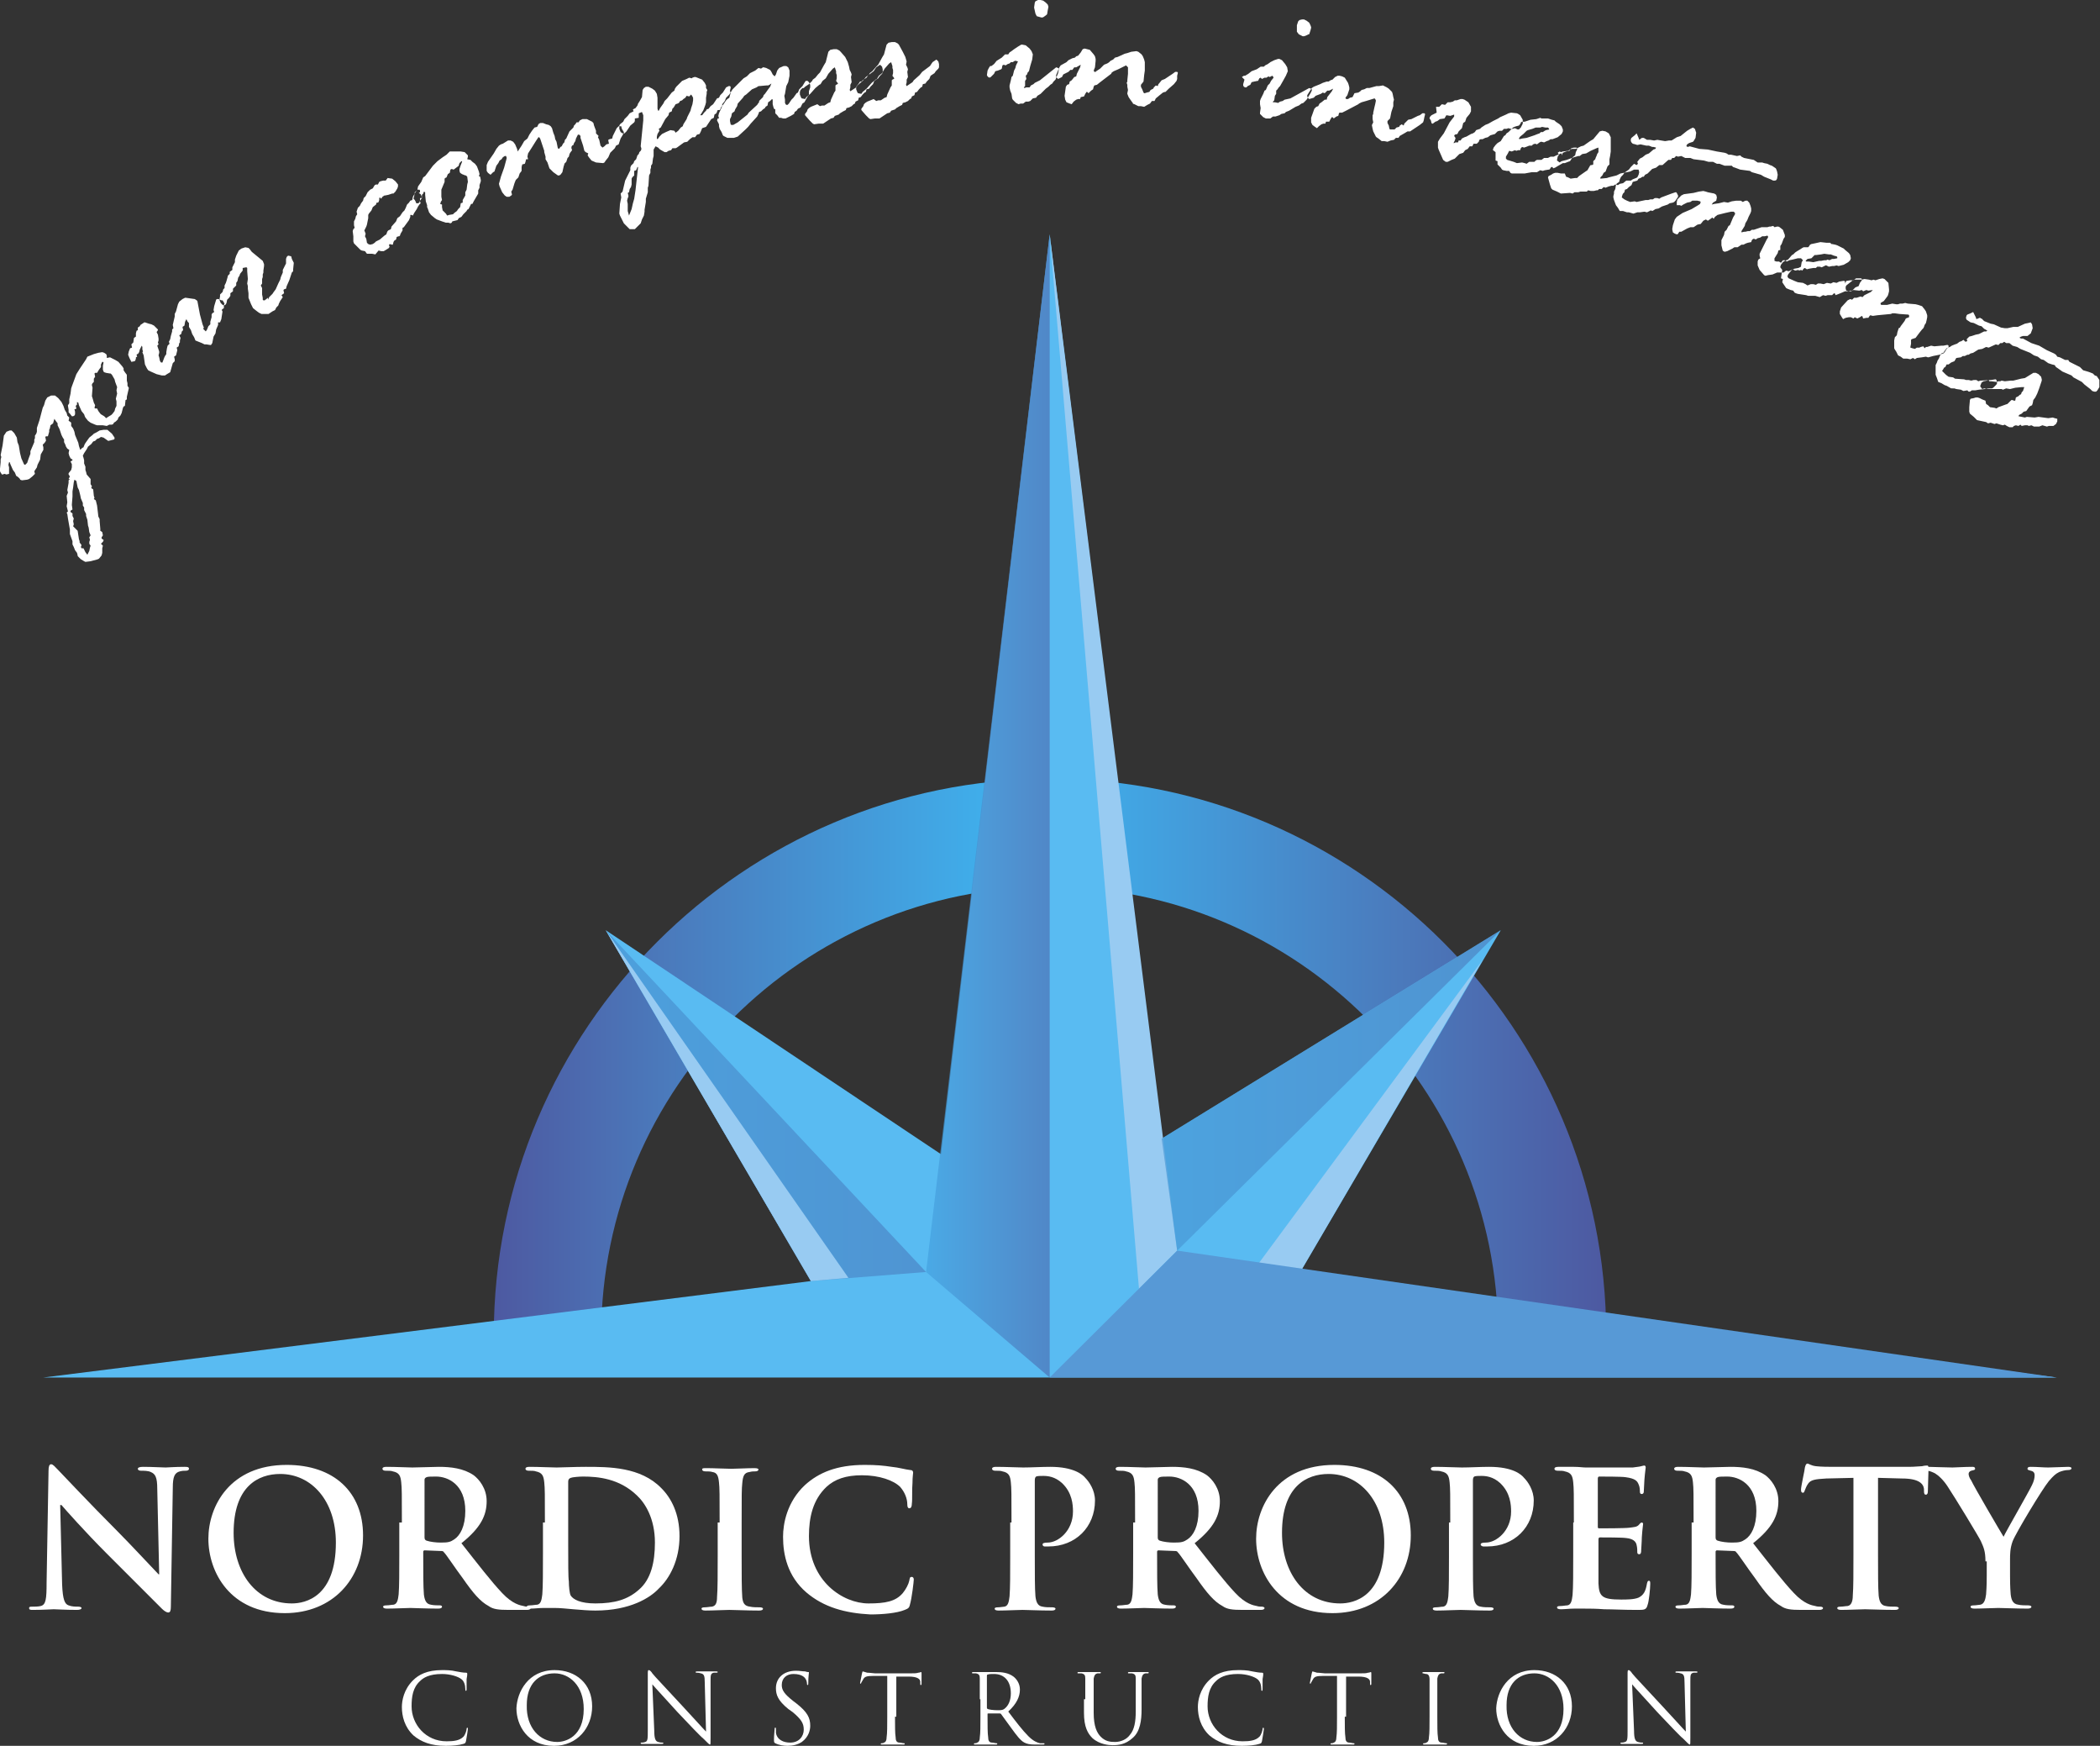 <?xml version="1.0" encoding="utf-8"?>
<!-- Generator: Adobe Illustrator 22.1.0, SVG Export Plug-In . SVG Version: 6.00 Build 0)  -->
<svg version="1.1" id="Layer_1" xmlns="http://www.w3.org/2000/svg" xmlns:xlink="http://www.w3.org/1999/xlink" x="0px" y="0px"
	 viewBox="0 0 324.5 269.7" style="enable-background:new 0 0 324.5 269.7;" xml:space="preserve">
<rect x="0" y="0" width="324.5" height="269.7" fill="#333333" stroke="none"/>
<style type="text/css">
	.st0{fill-rule:evenodd;clip-rule:evenodd;fill:#FFFFFF;}
	.st1{fill-rule:evenodd;clip-rule:evenodd;fill:url(#SVGID_1_);}
	.st2{fill-rule:evenodd;clip-rule:evenodd;fill:#59BBF2;}
	.st3{fill-rule:evenodd;clip-rule:evenodd;fill:#98CBF2;}
	.st4{fill-rule:evenodd;clip-rule:evenodd;fill:#5799D6;}
	.st5{opacity:0.68;fill-rule:evenodd;clip-rule:evenodd;fill:url(#SVGID_2_);}
	.st6{opacity:0.63;fill-rule:evenodd;clip-rule:evenodd;fill:url(#SVGID_3_);}
	.st7{opacity:0.64;fill-rule:evenodd;clip-rule:evenodd;fill:url(#SVGID_4_);}
</style>
<path class="st0" d="M9.6,244.8c0.1,2.3,0.4,3,1,3.2c0.5,0.2,1.1,0.2,1.5,0.2c0.3,0,0.5,0.1,0.5,0.2c0,0.2-0.3,0.3-0.7,0.3
	c-1.9,0-3.1-0.1-3.6-0.1c-0.3,0-1.6,0.1-3.2,0.1c-0.4,0-0.6,0-0.6-0.3c0-0.2,0.2-0.2,0.5-0.2c0.4,0,0.9,0,1.3-0.1
	c0.8-0.2,0.9-1.1,0.9-3.6l0.3-17.3c0-0.6,0.1-1,0.4-1c0.3,0,0.6,0.4,1.1,0.9c0.4,0.4,4.8,5.1,9.1,9.4c2,2,5.9,6.2,6.4,6.7h0.1
	L24.3,230c0-1.8-0.3-2.3-1-2.6c-0.4-0.2-1.1-0.2-1.5-0.2c-0.3,0-0.5-0.1-0.5-0.3c0-0.2,0.3-0.3,0.8-0.3c1.5,0,2.9,0.1,3.5,0.1
	c0.3,0,1.4-0.1,2.9-0.1c0.4,0,0.7,0,0.7,0.3c0,0.2-0.2,0.3-0.5,0.3c-0.3,0-0.5,0-0.9,0.1c-0.8,0.2-1.1,0.8-1.1,2.5l-0.3,18.4
	c0,0.6-0.1,0.9-0.4,0.9c-0.3,0-0.7-0.3-1-0.6c-1.8-1.8-5.6-5.6-8.6-8.6c-3.2-3.2-6.4-6.8-6.9-7.4H9.3L9.6,244.8z"/>
<path class="st0" d="M32.2,237.7c0-5,3.3-11.4,12.1-11.4c7.3,0,11.8,4.2,11.8,10.9c0,6.7-4.7,12-12.1,12
	C35.6,249.2,32.2,242.9,32.2,237.7L32.2,237.7z M51.9,238.3L51.9,238.3c0-6.5-3.8-10.6-8.6-10.6c-3.4,0-7.2,1.9-7.2,9.1
	c0,6.1,3.4,10.9,9,10.9C47.2,247.7,51.9,246.7,51.9,238.3z"/>
<path class="st0" d="M62.1,235.2c0-4.4,0-5.3-0.1-6.2c-0.1-1-0.3-1.5-1.3-1.7c-0.2-0.1-0.7-0.1-1.1-0.1c-0.3,0-0.5-0.1-0.5-0.3
	c0-0.2,0.2-0.3,0.6-0.3c1.5,0,3.4,0.1,4,0.1c1,0,3.2-0.1,4.1-0.1c1.8,0,3.8,0.2,5.4,1.3c0.8,0.6,2,2,2,4c0,2.2-0.9,4.1-3.9,6.5
	c2.6,3.3,4.6,5.9,6.3,7.7c1.6,1.7,2.8,1.9,3.3,2c0.3,0.1,0.6,0.1,0.8,0.1c0.2,0,0.3,0.1,0.3,0.2c0,0.2-0.2,0.3-0.6,0.3h-2.8
	c-1.6,0-2.4-0.1-3.1-0.6c-1.3-0.7-2.4-2-4-4.3c-1.2-1.6-2.5-3.6-2.9-4c-0.1-0.2-0.3-0.2-0.5-0.2l-2.5-0.1c-0.1,0-0.2,0.1-0.2,0.2
	v0.4c0,2.7,0,5,0.1,6.2c0.1,0.8,0.3,1.5,1.1,1.6c0.4,0.1,1.1,0.1,1.4,0.1c0.2,0,0.3,0.1,0.3,0.2c0,0.2-0.2,0.3-0.6,0.3
	c-1.7,0-3.9-0.1-4.3-0.1c-0.6,0-2.4,0.1-3.6,0.1c-0.4,0-0.6-0.1-0.6-0.3c0-0.1,0.1-0.2,0.5-0.2c0.4,0,0.8-0.1,1.1-0.1
	c0.6-0.1,0.7-0.8,0.8-1.6c0.1-1.2,0.1-3.5,0.1-6.2V235.2L62.1,235.2z M65.6,237.5L65.6,237.5c0,0.3,0.1,0.4,0.3,0.5
	c0.6,0.2,1.5,0.3,2.2,0.3c1.2,0,1.5-0.1,2.1-0.5c0.9-0.6,1.7-2,1.7-4.4c0-4.1-2.7-5.3-4.5-5.3c-0.7,0-1.3,0-1.5,0.1
	c-0.2,0.1-0.3,0.2-0.3,0.4V237.5z"/>
<path class="st0" d="M84.2,235.2c0-4.4,0-5.3-0.1-6.2c-0.1-1-0.3-1.5-1.3-1.7c-0.2-0.1-0.7-0.1-1.1-0.1c-0.3,0-0.5-0.1-0.5-0.3
	c0-0.2,0.2-0.3,0.6-0.3c1.5,0,3.4,0.1,4.2,0.1c0.9,0,2.7-0.1,4.5-0.1c3.6,0,8.5,0,11.7,3.3c1.5,1.5,2.8,3.9,2.8,7.4
	c0,3.7-1.5,6.5-3.2,8.1c-1.3,1.4-4.4,3.4-9.8,3.4c-1.1,0-2.2-0.1-3.4-0.2c-1.1-0.1-2.1-0.2-2.9-0.2c-0.3,0-1,0-1.7,0
	c-0.7,0-1.4,0.1-2,0.1c-0.4,0-0.6-0.1-0.6-0.3c0-0.1,0.1-0.2,0.5-0.2c0.4,0,0.8-0.1,1.1-0.1c0.6-0.1,0.7-0.8,0.8-1.6
	c0.1-1.2,0.1-3.5,0.1-6.2V235.2L84.2,235.2z M87.8,238.4L87.8,238.4c0,3.1,0,5.3,0.1,5.9c0,0.7,0.1,1.9,0.3,2.2
	c0.4,0.6,1.5,1.2,3.8,1.2c3,0,5-0.6,6.7-2.1c1.9-1.6,2.5-4.3,2.5-7.3c0-3.7-1.5-6.1-2.8-7.3c-2.7-2.6-6-2.9-8.3-2.9
	c-0.6,0-1.7,0.1-1.9,0.2c-0.3,0.1-0.4,0.3-0.4,0.6c0,1,0,3.5,0,5.8V238.4z"/>
<path class="st0" d="M111.2,235.2c0-4.4,0-5.3-0.1-6.2c-0.1-1-0.3-1.5-1-1.6c-0.3-0.1-0.7-0.1-1.1-0.1c-0.3,0-0.5-0.1-0.5-0.3
	c0-0.2,0.2-0.2,0.7-0.2c1.1,0,3,0.1,3.8,0.1c0.7,0,2.5-0.1,3.6-0.1c0.4,0,0.6,0.1,0.6,0.2c0,0.2-0.2,0.3-0.5,0.3
	c-0.3,0-0.5,0-0.9,0.1c-0.8,0.1-1,0.6-1.1,1.7c-0.1,0.9-0.1,1.8-0.1,6.2v5.1c0,2.8,0,5.1,0.1,6.4c0.1,0.8,0.3,1.3,1.2,1.4
	c0.4,0.1,1.1,0.1,1.5,0.1c0.3,0,0.5,0.1,0.5,0.2c0,0.2-0.2,0.3-0.6,0.3c-1.9,0-3.8-0.1-4.6-0.1c-0.7,0-2.5,0.1-3.7,0.1
	c-0.4,0-0.6-0.1-0.6-0.3c0-0.1,0.1-0.2,0.5-0.2c0.4,0,0.8-0.1,1.1-0.1c0.6-0.1,0.8-0.6,0.8-1.5c0.1-1.2,0.1-3.5,0.1-6.4V235.2z"/>
<path class="st0" d="M124.6,246c-2.9-2.5-3.6-5.8-3.6-8.6c0-2,0.6-5.4,3.4-8c2.1-1.9,4.9-3.1,9.2-3.1c1.8,0,2.9,0.1,4.2,0.3
	c1.1,0.1,2,0.4,2.9,0.5c0.3,0,0.4,0.2,0.4,0.4c0,0.2-0.1,0.6-0.1,1.6c-0.1,1,0,2.6-0.1,3.2c0,0.4-0.1,0.7-0.4,0.7
	c-0.2,0-0.3-0.2-0.3-0.6c0-0.9-0.4-1.9-1.1-2.7c-1-1-3.2-1.8-5.9-1.8c-2.5,0-4.2,0.6-5.5,1.8c-2.1,2-2.7,4.7-2.7,7.6
	c0,7,5.3,10.4,9.2,10.4c2.6,0,4.2-0.3,5.3-1.6c0.5-0.6,0.9-1.4,1-1.9c0.1-0.5,0.1-0.6,0.4-0.6c0.2,0,0.3,0.2,0.3,0.4
	c0,0.3-0.3,2.9-0.6,3.9c-0.1,0.5-0.3,0.6-0.8,0.8c-1.2,0.5-3.4,0.7-5.3,0.7C130.6,249.2,127.3,248.3,124.6,246z"/>
<path class="st0" d="M156.3,235.2c0-4.4,0-5.3-0.1-6.2c-0.1-1-0.3-1.5-1.3-1.7c-0.2-0.1-0.7-0.1-1.1-0.1c-0.3,0-0.5-0.1-0.5-0.3
	c0-0.2,0.2-0.3,0.6-0.3c1.5,0,3.4,0.1,4.2,0.1c1.2,0,2.9-0.1,4.2-0.1c3.6,0,5,1.2,5.4,1.7c0.6,0.6,1.5,1.9,1.5,3.5
	c0,4.1-3,7.1-7.2,7.1c-0.1,0-0.5,0-0.6,0c-0.1,0-0.3-0.1-0.3-0.3c0-0.2,0.2-0.3,0.8-0.3c1.6,0,3.9-1.8,3.9-4.8c0-1-0.1-2.9-1.7-4.4
	c-1.1-1-2.2-1.1-2.9-1.1c-0.4,0-0.9,0-1.1,0.1c-0.1,0.1-0.2,0.2-0.2,0.6v11.7c0,2.7,0,5,0.1,6.2c0.1,0.8,0.3,1.5,1.1,1.6
	c0.4,0.1,1,0.1,1.5,0.1c0.3,0,0.5,0.1,0.5,0.2c0,0.2-0.2,0.3-0.6,0.3c-1.9,0-3.8-0.1-4.5-0.1c-0.7,0-2.5,0.1-3.7,0.1
	c-0.4,0-0.6-0.1-0.6-0.3c0-0.1,0.1-0.2,0.5-0.2c0.4,0,0.8-0.1,1-0.1c0.6-0.1,0.7-0.8,0.8-1.6c0.1-1.2,0.1-3.5,0.1-6.2V235.2z"/>
<path class="st0" d="M175.4,235.2c0-4.4,0-5.3-0.1-6.2c-0.1-1-0.3-1.5-1.3-1.7c-0.2-0.1-0.7-0.1-1.1-0.1c-0.3,0-0.5-0.1-0.5-0.3
	c0-0.2,0.2-0.3,0.6-0.3c1.5,0,3.4,0.1,4,0.1c1,0,3.2-0.1,4.1-0.1c1.8,0,3.8,0.2,5.4,1.3c0.8,0.6,2,2,2,4c0,2.2-0.9,4.1-3.9,6.5
	c2.6,3.3,4.6,5.9,6.3,7.7c1.6,1.7,2.8,1.9,3.3,2c0.3,0.1,0.6,0.1,0.8,0.1c0.2,0,0.4,0.1,0.4,0.2c0,0.2-0.2,0.3-0.6,0.3h-2.8
	c-1.6,0-2.4-0.1-3.1-0.6c-1.3-0.7-2.4-2-4-4.3c-1.2-1.6-2.5-3.6-2.9-4c-0.1-0.2-0.3-0.2-0.5-0.2l-2.5-0.1c-0.1,0-0.2,0.1-0.2,0.2
	v0.4c0,2.7,0,5,0.1,6.2c0.1,0.8,0.3,1.5,1.1,1.6c0.4,0.1,1.1,0.1,1.4,0.1c0.2,0,0.3,0.1,0.3,0.2c0,0.2-0.2,0.3-0.6,0.3
	c-1.7,0-3.9-0.1-4.3-0.1c-0.6,0-2.4,0.1-3.6,0.1c-0.4,0-0.6-0.1-0.6-0.3c0-0.1,0.1-0.2,0.5-0.2c0.4,0,0.8-0.1,1.1-0.1
	c0.6-0.1,0.7-0.8,0.8-1.6c0.1-1.2,0.1-3.5,0.1-6.2V235.2L175.4,235.2z M178.9,237.5L178.9,237.5c0,0.3,0.1,0.4,0.3,0.5
	c0.6,0.2,1.5,0.3,2.2,0.3c1.2,0,1.5-0.1,2.1-0.5c0.9-0.6,1.7-2,1.7-4.4c0-4.1-2.7-5.3-4.5-5.3c-0.7,0-1.3,0-1.5,0.1
	c-0.2,0.1-0.3,0.2-0.3,0.4V237.5z"/>
<path class="st0" d="M194.1,237.7c0-5,3.3-11.4,12.1-11.4c7.3,0,11.8,4.2,11.8,10.9c0,6.7-4.7,12-12.1,12
	C197.5,249.2,194.1,242.9,194.1,237.7L194.1,237.7z M213.9,238.3L213.9,238.3c0-6.5-3.8-10.6-8.6-10.6c-3.4,0-7.2,1.9-7.2,9.1
	c0,6.1,3.4,10.9,9,10.9C209.2,247.7,213.9,246.7,213.9,238.3z"/>
<path class="st0" d="M224.1,235.2c0-4.4,0-5.3-0.1-6.2c-0.1-1-0.3-1.5-1.3-1.7c-0.2-0.1-0.7-0.1-1.1-0.1c-0.3,0-0.5-0.1-0.5-0.3
	c0-0.2,0.2-0.3,0.6-0.3c1.5,0,3.4,0.1,4.2,0.1c1.2,0,2.9-0.1,4.2-0.1c3.7,0,5,1.2,5.4,1.7c0.6,0.6,1.5,1.9,1.5,3.5
	c0,4.1-3,7.1-7.2,7.1c-0.1,0-0.5,0-0.6,0c-0.1,0-0.4-0.1-0.4-0.3c0-0.2,0.2-0.3,0.8-0.3c1.6,0,3.9-1.8,3.9-4.8c0-1-0.1-2.9-1.7-4.4
	c-1.1-1-2.2-1.1-2.9-1.1c-0.4,0-0.9,0-1.1,0.1c-0.1,0.1-0.2,0.2-0.2,0.6v11.7c0,2.7,0,5,0.1,6.2c0.1,0.8,0.3,1.5,1.1,1.6
	c0.4,0.1,1.1,0.1,1.5,0.1c0.3,0,0.5,0.1,0.5,0.2c0,0.2-0.2,0.3-0.6,0.3c-1.9,0-3.8-0.1-4.5-0.1c-0.7,0-2.5,0.1-3.7,0.1
	c-0.4,0-0.6-0.1-0.6-0.3c0-0.1,0.1-0.2,0.5-0.2c0.4,0,0.8-0.1,1.1-0.1c0.6-0.1,0.7-0.8,0.8-1.6c0.1-1.2,0.1-3.5,0.1-6.2V235.2z"/>
<path class="st0" d="M243.2,235.2c0-4.4,0-5.3-0.1-6.2c-0.1-1-0.3-1.5-1.3-1.7c-0.2-0.1-0.7-0.1-1.1-0.1c-0.3,0-0.5-0.1-0.5-0.3
	c0-0.2,0.2-0.3,0.6-0.3c0.8,0,1.6,0,2.4,0c0.8,0,1.4,0.1,1.8,0.1c0.9,0,6.7,0,7.3,0c0.6-0.1,1-0.1,1.3-0.2c0.1,0,0.3-0.1,0.5-0.1
	c0.1,0,0.2,0.1,0.2,0.3c0,0.2-0.1,0.6-0.2,1.9c0,0.3-0.1,1.6-0.1,1.9c0,0.1-0.1,0.3-0.3,0.3c-0.2,0-0.3-0.1-0.3-0.4
	c0-0.2,0-0.7-0.2-1.1c-0.2-0.5-0.5-0.9-2-1.1c-0.5-0.1-3.6-0.1-4.1-0.1c-0.1,0-0.2,0.1-0.2,0.3v7.4c0,0.2,0,0.3,0.2,0.3
	c0.6,0,4,0,4.7-0.1c0.7-0.1,1.1-0.1,1.4-0.4c0.2-0.2,0.3-0.4,0.5-0.4c0.1,0,0.2,0.1,0.2,0.2c0,0.2-0.1,0.6-0.2,2.1
	c0,0.6-0.1,1.8-0.1,2c0,0.2,0,0.6-0.3,0.6c-0.2,0-0.3-0.1-0.3-0.3c0-0.3,0-0.7-0.1-1.1c-0.1-0.6-0.6-1-1.6-1.1
	c-0.6-0.1-3.4-0.1-4.1-0.1c-0.1,0-0.2,0.1-0.2,0.3v2.3c0,1,0,3.7,0,4.5c0.1,2,0.5,2.5,3.5,2.5c0.8,0,2,0,2.7-0.3
	c0.8-0.4,1.1-1,1.3-2.2c0.1-0.3,0.1-0.4,0.3-0.4c0.2,0,0.2,0.2,0.2,0.5c0,0.7-0.2,2.7-0.4,3.2c-0.2,0.8-0.5,0.8-1.6,0.8
	c-2.2,0-3.8-0.1-5.1-0.1c-1.3-0.1-2.2-0.1-3-0.1c-0.3,0-1,0-1.7,0c-0.7,0-1.4,0.1-2,0.1c-0.4,0-0.6-0.1-0.6-0.3
	c0-0.1,0.1-0.2,0.5-0.2c0.4,0,0.8-0.1,1.1-0.1c0.6-0.1,0.7-0.8,0.8-1.6c0.1-1.2,0.1-3.5,0.1-6.2V235.2z"/>
<path class="st0" d="M261.7,235.2c0-4.4,0-5.3-0.1-6.2c-0.1-1-0.3-1.5-1.3-1.7c-0.2-0.1-0.7-0.1-1.1-0.1c-0.3,0-0.5-0.1-0.5-0.3
	c0-0.2,0.2-0.3,0.6-0.3c1.5,0,3.4,0.1,4,0.1c1,0,3.2-0.1,4.1-0.1c1.8,0,3.8,0.2,5.4,1.3c0.8,0.6,2,2,2,4c0,2.2-0.9,4.1-3.9,6.5
	c2.6,3.3,4.6,5.9,6.3,7.7c1.6,1.7,2.8,1.9,3.3,2c0.3,0.1,0.6,0.1,0.8,0.1c0.2,0,0.4,0.1,0.4,0.2c0,0.2-0.2,0.3-0.6,0.3h-2.8
	c-1.6,0-2.4-0.1-3.1-0.6c-1.3-0.7-2.4-2-4-4.3c-1.2-1.6-2.5-3.6-2.9-4c-0.1-0.2-0.3-0.2-0.5-0.2l-2.5-0.1c-0.1,0-0.2,0.1-0.2,0.2
	v0.4c0,2.7,0,5,0.1,6.2c0.1,0.8,0.3,1.5,1.1,1.6c0.4,0.1,1.1,0.1,1.4,0.1c0.2,0,0.3,0.1,0.3,0.2c0,0.2-0.2,0.3-0.6,0.3
	c-1.7,0-3.9-0.1-4.3-0.1c-0.6,0-2.4,0.1-3.6,0.1c-0.4,0-0.6-0.1-0.6-0.3c0-0.1,0.1-0.2,0.5-0.2c0.4,0,0.8-0.1,1.1-0.1
	c0.6-0.1,0.7-0.8,0.8-1.6c0.1-1.2,0.1-3.5,0.1-6.2V235.2L261.7,235.2z M265.1,237.5L265.1,237.5c0,0.3,0.1,0.4,0.3,0.5
	c0.6,0.2,1.5,0.3,2.2,0.3c1.2,0,1.5-0.1,2.1-0.5c0.9-0.6,1.7-2,1.7-4.4c0-4.1-2.7-5.3-4.5-5.3c-0.7,0-1.3,0-1.5,0.1
	c-0.2,0.1-0.3,0.2-0.3,0.4V237.5z"/>
<path class="st0" d="M286.5,228.3l-4.3,0.1c-1.7,0.1-2.4,0.2-2.8,0.8c-0.3,0.4-0.4,0.8-0.5,1c-0.1,0.2-0.1,0.4-0.3,0.4
	c-0.2,0-0.3-0.1-0.3-0.5c0-0.5,0.6-3.1,0.6-3.4c0.1-0.4,0.2-0.6,0.4-0.6c0.2,0,0.5,0.3,1.3,0.4c0.8,0.1,2,0.1,2.9,0.1H295
	c0.9,0,1.6-0.1,2-0.1c0.4-0.1,0.7-0.1,0.8-0.1c0.2,0,0.2,0.2,0.2,0.6c0,0.6-0.1,2.6-0.1,3.4c0,0.3-0.1,0.5-0.3,0.5
	c-0.2,0-0.3-0.1-0.3-0.6l0-0.3c-0.1-0.8-0.8-1.6-3.4-1.6l-3.7-0.1v12c0,2.7,0,5,0.1,6.2c0.1,0.8,0.3,1.5,1.1,1.6
	c0.4,0.1,1,0.1,1.5,0.1c0.3,0,0.5,0.1,0.5,0.2c0,0.2-0.2,0.3-0.6,0.3c-1.9,0-3.8-0.1-4.6-0.1c-0.7,0-2.5,0.1-3.7,0.1
	c-0.4,0-0.6-0.1-0.6-0.3c0-0.1,0.1-0.2,0.5-0.2c0.4,0,0.8-0.1,1.1-0.1c0.6-0.1,0.8-0.8,0.8-1.6c0.1-1.2,0.1-3.5,0.1-6.2V228.3z"/>
<path class="st0" d="M306.8,241.2c0-1.6-0.3-2.2-0.7-3.1c-0.2-0.5-4.1-6.9-5.1-8.4c-0.7-1.1-1.5-1.8-2-2.1c-0.4-0.2-0.9-0.4-1.2-0.4
	c-0.2,0-0.4-0.1-0.4-0.3c0-0.2,0.2-0.3,0.6-0.3c0.5,0,2.7,0.1,3.7,0.1c0.6,0,1.8-0.1,3.1-0.1c0.3,0,0.4,0.1,0.4,0.3
	c0,0.2-0.2,0.2-0.6,0.3c-0.3,0.1-0.4,0.3-0.4,0.5c0,0.2,0.1,0.6,0.4,1c0.4,0.9,4.5,7.9,5,8.7c0.3-0.7,4-7.1,4.4-8
	c0.3-0.6,0.4-1.1,0.4-1.5c0-0.3-0.1-0.6-0.6-0.7c-0.3-0.1-0.5-0.1-0.5-0.3c0-0.2,0.1-0.3,0.5-0.3c1,0,1.9,0.1,2.7,0.1
	c0.6,0,2.6-0.1,3.1-0.1c0.3,0,0.5,0.1,0.5,0.2c0,0.2-0.2,0.3-0.6,0.3c-0.3,0-0.8,0.1-1.3,0.3c-0.6,0.3-0.9,0.6-1.6,1.4
	c-1,1.2-5.1,8-5.6,9.3c-0.4,1.1-0.4,2-0.4,2.9v2.4c0,0.5,0,1.7,0.1,2.9c0.1,0.8,0.3,1.5,1.2,1.6c0.4,0.1,1.1,0.1,1.5,0.1
	c0.3,0,0.5,0.1,0.5,0.2c0,0.2-0.2,0.3-0.6,0.3c-1.8,0-3.7-0.1-4.5-0.1c-0.7,0-2.6,0.1-3.7,0.1c-0.4,0-0.6-0.1-0.6-0.3
	c0-0.1,0.1-0.2,0.5-0.2c0.4,0,0.8-0.1,1-0.1c0.6-0.1,0.8-0.8,0.9-1.6c0.1-1.2,0.1-2.5,0.1-2.9V241.2z"/>
<path class="st0" d="M63.9,268.1c-1.4-1.3-1.8-3-1.8-4.4c0-1,0.3-2.7,1.7-4.1c0.9-0.9,2.2-1.6,4.5-1.6c0.6,0,1.4,0,2.2,0.2
	c0.6,0.1,1,0.2,1.5,0.2c0.2,0,0.2,0.1,0.2,0.2c0,0.1,0,0.3-0.1,0.8c0,0.5,0,1.3,0,1.5c0,0.2,0,0.3-0.1,0.3c-0.1,0-0.1-0.1-0.1-0.3
	c0-0.6-0.2-1.2-0.6-1.5c-0.5-0.4-1.7-0.8-3-0.8c-2,0-2.9,0.6-3.4,1.1c-1.1,1-1.3,2.4-1.3,3.9c0,2.8,2.2,5.4,5.4,5.4
	c1.1,0,2-0.1,2.6-0.7c0.3-0.3,0.5-1,0.5-1.2c0-0.2,0.1-0.2,0.1-0.2c0.1,0,0.1,0.1,0.1,0.2c0,0.1-0.2,1.4-0.3,1.9
	c-0.1,0.3-0.1,0.3-0.4,0.4c-0.6,0.2-1.7,0.3-2.7,0.3C66.6,269.7,65.1,269.1,63.9,268.1z"/>
<path class="st0" d="M85.7,258c3.3,0,5.8,2.1,5.8,5.6c0,3.3-2.3,6.1-5.9,6.1c-4.1,0-5.8-3.2-5.8-5.8C79.9,261.4,81.6,258,85.7,258
	L85.7,258z M86.1,269.1L86.1,269.1c1.3,0,4.1-0.8,4.1-5.1c0-3.6-2.2-5.5-4.5-5.5c-2.5,0-4.3,1.6-4.3,4.9
	C81.3,266.9,83.4,269.1,86.1,269.1z"/>
<path class="st0" d="M101.1,267.4c0,1.2,0.2,1.6,0.6,1.7c0.3,0.1,0.6,0.1,0.7,0.1c0.1,0,0.1,0,0.1,0.1c0,0.1-0.1,0.1-0.3,0.1
	c-0.8,0-1.4,0-1.6,0c-0.1,0-0.8,0-1.4,0c-0.1,0-0.2,0-0.2-0.1c0-0.1,0-0.1,0.1-0.1c0.1,0,0.4,0,0.6-0.1c0.4-0.1,0.4-0.5,0.4-1.9
	l0-8.5c0-0.6,0-0.7,0.2-0.7c0.1,0,0.4,0.3,0.5,0.5c0.2,0.3,2.4,2.6,4.7,5.1c1.5,1.6,3.1,3.4,3.6,3.9l-0.2-7.6c0-1-0.1-1.3-0.6-1.4
	c-0.3-0.1-0.6-0.1-0.7-0.1c-0.1,0-0.1,0-0.1-0.1c0-0.1,0.1-0.1,0.3-0.1c0.7,0,1.4,0,1.5,0c0.2,0,0.7,0,1.3,0c0.2,0,0.3,0,0.3,0.1
	c0,0.1-0.1,0.1-0.2,0.1c-0.1,0-0.2,0-0.4,0c-0.5,0.1-0.5,0.4-0.5,1.3l0,8.7c0,1,0,1.1-0.1,1.1c-0.1,0-0.3-0.2-1.1-1
	c-0.2-0.1-2.3-2.3-3.9-4c-1.7-1.9-3.4-3.7-3.9-4.3L101.1,267.4z"/>
<path class="st0" d="M119.8,269.3c-0.2-0.1-0.2-0.2-0.2-0.6c0-0.7,0.1-1.3,0.1-1.6c0-0.2,0-0.2,0.1-0.2c0.1,0,0.1,0,0.1,0.2
	c0,0.1,0,0.3,0,0.6c0.2,1.1,1.2,1.5,2.2,1.5c1.4,0,2.1-1,2.1-2c0-1-0.4-1.6-1.7-2.7l-0.7-0.5c-1.6-1.3-1.9-2.2-1.9-3.2
	c0-1.6,1.2-2.7,3.1-2.7c0.6,0,1,0.1,1.4,0.1c0.3,0.1,0.4,0.1,0.5,0.1s0.1,0,0.1,0.1c0,0.1-0.1,0.6-0.1,1.6c0,0.2,0,0.3-0.1,0.3
	c-0.1,0-0.1-0.1-0.1-0.2c0-0.2-0.1-0.6-0.2-0.7c-0.1-0.2-0.5-0.8-1.9-0.8c-1,0-1.8,0.6-1.8,1.7c0,0.8,0.4,1.4,1.8,2.5l0.4,0.3
	c1.8,1.4,2.2,2.3,2.2,3.5c0,0.6-0.2,1.7-1.3,2.5c-0.6,0.4-1.4,0.6-2.2,0.6C121.1,269.7,120.4,269.6,119.8,269.3z"/>
<path class="st0" d="M138.3,265.2c0,1.4,0,2.6,0.1,3.2c0,0.4,0.1,0.8,0.6,0.8c0.2,0,0.5,0.1,0.7,0.1c0.1,0,0.1,0,0.1,0.1
	c0,0.1-0.1,0.1-0.2,0.1c-0.8,0-1.8,0-1.8,0c-0.1,0-1,0-1.5,0c-0.2,0-0.2,0-0.2-0.1c0,0,0-0.1,0.1-0.1c0.1,0,0.3,0,0.4-0.1
	c0.3-0.1,0.4-0.4,0.4-0.8c0.1-0.6,0.1-1.8,0.1-3.2v-6.3l-2.2,0c-0.9,0-1.3,0.1-1.5,0.5c-0.2,0.3-0.2,0.4-0.3,0.5
	c0,0.1-0.1,0.2-0.1,0.2c0,0-0.1,0-0.1-0.1c0-0.1,0.3-1.4,0.3-1.5c0-0.1,0.1-0.3,0.1-0.3c0.1,0,0.3,0.1,0.7,0.2c0.4,0,1,0.1,1.2,0.1
	h5.6c0.5,0,0.8,0,1.1-0.1c0.2,0,0.4-0.1,0.4-0.1c0.1,0,0.1,0.1,0.1,0.2c0,0.4,0,1.5,0,1.6c0,0.1,0,0.2-0.1,0.2c-0.1,0-0.1,0-0.1-0.3
	l0-0.2c0-0.4-0.4-0.8-1.8-0.8l-1.9,0V265.2z"/>
<path class="st0" d="M151.4,262.5c0-2.3,0-2.7,0-3.2c0-0.5-0.1-0.7-0.6-0.8c-0.1,0-0.4,0-0.5,0c-0.1,0-0.1,0-0.1-0.1
	c0-0.1,0.1-0.1,0.2-0.1c0.7,0,1.6,0,1.7,0c0.2,0,1.3,0,1.8,0c0.9,0,1.9,0.1,2.7,0.7c0.4,0.3,1,1,1,2c0,1.1-0.5,2.2-1.8,3.4
	c1.2,1.6,2.2,2.9,3.1,3.8c0.8,0.8,1.4,1,1.8,1.1c0.3,0,0.5,0,0.6,0c0.1,0,0.1,0,0.1,0.1c0,0.1-0.1,0.1-0.4,0.1h-1.1
	c-0.8,0-1.2-0.1-1.6-0.3c-0.6-0.3-1.2-1.1-2-2.2c-0.6-0.8-1.3-1.8-1.6-2.2c-0.1-0.1-0.1-0.1-0.2-0.1l-1.8,0c-0.1,0-0.1,0-0.1,0.1
	v0.4c0,1.4,0,2.6,0.1,3.2c0,0.4,0.1,0.8,0.6,0.8c0.2,0,0.5,0.1,0.7,0.1c0.1,0,0.1,0,0.1,0.1c0,0.1-0.1,0.1-0.2,0.1
	c-0.8,0-1.8,0-1.8,0c0,0-1,0-1.4,0c-0.2,0-0.2,0-0.2-0.1c0,0,0-0.1,0.1-0.1c0.1,0,0.3,0,0.4-0.1c0.3-0.1,0.4-0.4,0.4-0.8
	c0.1-0.6,0.1-1.8,0.1-3.2V262.5L151.4,262.5z M152.5,263.8L152.5,263.8c0,0.1,0,0.1,0.1,0.2c0.2,0.1,0.9,0.2,1.6,0.2
	c0.4,0,0.8,0,1.1-0.3c0.5-0.4,0.9-1.2,0.9-2.3c0-1.9-1-3-2.6-3c-0.4,0-0.8,0-1,0.1c-0.1,0-0.1,0.1-0.1,0.2V263.8z"/>
<path class="st0" d="M167.7,262.5c0-2.3,0-2.7,0-3.2c0-0.5-0.1-0.7-0.6-0.8c-0.1,0-0.4,0-0.5,0c-0.1,0-0.1,0-0.1-0.1
	c0-0.1,0.1-0.1,0.2-0.1c0.7,0,1.6,0,1.7,0c0.1,0,1,0,1.5,0c0.2,0,0.2,0,0.2,0.1c0,0.1-0.1,0.1-0.1,0.1c-0.1,0-0.2,0-0.4,0
	c-0.4,0.1-0.5,0.3-0.6,0.8c0,0.5,0,0.9,0,3.2v2.1c0,2.1,0.5,3.1,1.1,3.7c0.7,0.7,1.4,0.8,2.2,0.8c0.9,0,1.8-0.4,2.3-1.1
	c0.7-0.8,0.9-2.1,0.9-3.6v-1.9c0-2.3,0-2.7,0-3.2c0-0.5-0.1-0.7-0.6-0.8c-0.1,0-0.4,0-0.5,0c-0.1,0-0.1,0-0.1-0.1
	c0-0.1,0.1-0.1,0.2-0.1c0.7,0,1.5,0,1.6,0c0.1,0,0.8,0,1.2,0c0.2,0,0.2,0,0.2,0.1c0,0.1-0.1,0.1-0.1,0.1c-0.1,0-0.2,0-0.4,0
	c-0.4,0.1-0.5,0.3-0.6,0.8c0,0.5,0,0.9,0,3.2v1.6c0,1.6-0.2,3.4-1.4,4.4c-1.1,1-2.2,1.1-3.1,1.1c-0.5,0-2-0.1-3.1-1.1
	c-0.7-0.7-1.3-1.7-1.3-3.9V262.5z"/>
<path class="st0" d="M186.9,268.1c-1.4-1.3-1.8-3-1.8-4.4c0-1,0.3-2.7,1.7-4.1c0.9-0.9,2.2-1.6,4.5-1.6c0.6,0,1.4,0,2.2,0.2
	c0.6,0.1,1,0.2,1.5,0.2c0.2,0,0.2,0.1,0.2,0.2c0,0.1,0,0.3-0.1,0.8c0,0.5,0,1.3,0,1.5c0,0.2,0,0.3-0.1,0.3c-0.1,0-0.1-0.1-0.1-0.3
	c0-0.6-0.2-1.2-0.6-1.5c-0.5-0.4-1.7-0.8-3-0.8c-2,0-2.9,0.6-3.4,1.1c-1.1,1-1.3,2.4-1.3,3.9c0,2.8,2.2,5.4,5.4,5.4
	c1.1,0,2-0.1,2.6-0.7c0.3-0.3,0.5-1,0.5-1.2c0-0.2,0.1-0.2,0.1-0.2c0.1,0,0.1,0.1,0.1,0.2c0,0.1-0.2,1.4-0.3,1.9
	c-0.1,0.3-0.1,0.3-0.4,0.4c-0.6,0.2-1.7,0.3-2.7,0.3C189.6,269.7,188.1,269.1,186.9,268.1z"/>
<path class="st0" d="M207.8,265.2c0,1.4,0,2.6,0.1,3.2c0,0.4,0.1,0.8,0.6,0.8c0.2,0,0.5,0.1,0.7,0.1c0.1,0,0.1,0,0.1,0.1
	c0,0.1-0.1,0.1-0.2,0.1c-0.8,0-1.8,0-1.8,0c-0.1,0-1,0-1.5,0c-0.2,0-0.2,0-0.2-0.1c0,0,0-0.1,0.1-0.1c0.1,0,0.3,0,0.4-0.1
	c0.3-0.1,0.4-0.4,0.4-0.8c0.1-0.6,0.1-1.8,0.1-3.2v-6.3l-2.2,0c-0.9,0-1.3,0.1-1.5,0.5c-0.2,0.3-0.2,0.4-0.3,0.5
	c0,0.1-0.1,0.2-0.1,0.2c0,0-0.1,0-0.1-0.1c0-0.1,0.3-1.4,0.3-1.5c0-0.1,0.1-0.3,0.1-0.3c0.1,0,0.3,0.1,0.7,0.2c0.4,0,1,0.1,1.2,0.1
	h5.6c0.5,0,0.8,0,1.1-0.1c0.2,0,0.4-0.1,0.4-0.1c0.1,0,0.1,0.1,0.1,0.2c0,0.4,0,1.5,0,1.6c0,0.1,0,0.2-0.1,0.2c-0.1,0-0.1,0-0.1-0.3
	l0-0.2c0-0.4-0.4-0.8-1.8-0.8l-1.9,0V265.2z"/>
<path class="st0" d="M222.1,265.2c0,1.4,0,2.6,0.1,3.2c0,0.4,0.1,0.8,0.6,0.8c0.2,0,0.5,0.1,0.7,0.1c0.1,0,0.1,0,0.1,0.1
	c0,0.1-0.1,0.1-0.2,0.1c-0.8,0-1.8,0-1.8,0c-0.1,0-1,0-1.5,0c-0.2,0-0.2,0-0.2-0.1c0,0,0-0.1,0.1-0.1c0.1,0,0.3,0,0.4-0.1
	c0.3-0.1,0.4-0.4,0.4-0.8c0.1-0.6,0.1-1.8,0.1-3.2v-2.6c0-2.3,0-2.7,0-3.2c0-0.5-0.2-0.8-0.5-0.8c-0.2,0-0.4-0.1-0.5-0.1
	c-0.1,0-0.1,0-0.1-0.1c0-0.1,0.1-0.1,0.2-0.1c0.5,0,1.4,0,1.5,0c0.1,0,1,0,1.5,0c0.2,0,0.2,0,0.2,0.1c0,0.1-0.1,0.1-0.1,0.1
	c-0.1,0-0.2,0-0.4,0c-0.4,0.1-0.5,0.3-0.6,0.8c0,0.5,0,0.9,0,3.2V265.2z"/>
<path class="st0" d="M237.1,258c3.3,0,5.8,2.1,5.8,5.6c0,3.3-2.3,6.1-5.9,6.1c-4.1,0-5.8-3.2-5.8-5.8C231.3,261.4,233,258,237.1,258
	L237.1,258z M237.5,269.1L237.5,269.1c1.3,0,4.1-0.8,4.1-5.1c0-3.6-2.2-5.5-4.5-5.5c-2.5,0-4.3,1.6-4.3,4.9
	C232.7,266.9,234.8,269.1,237.5,269.1z"/>
<path class="st0" d="M252.5,267.4c0,1.2,0.2,1.6,0.6,1.7c0.3,0.1,0.6,0.1,0.7,0.1c0.1,0,0.1,0,0.1,0.1c0,0.1-0.1,0.1-0.3,0.1
	c-0.8,0-1.4,0-1.6,0c-0.1,0-0.8,0-1.4,0c-0.1,0-0.2,0-0.2-0.1c0-0.1,0-0.1,0.1-0.1c0.1,0,0.4,0,0.6-0.1c0.4-0.1,0.4-0.5,0.4-1.9
	l0-8.5c0-0.6,0-0.7,0.2-0.7c0.1,0,0.4,0.3,0.5,0.5c0.2,0.3,2.4,2.6,4.7,5.1c1.5,1.6,3.1,3.4,3.6,3.9l-0.2-7.6c0-1-0.1-1.3-0.6-1.4
	c-0.3-0.1-0.6-0.1-0.7-0.1c-0.1,0-0.1,0-0.1-0.1c0-0.1,0.1-0.1,0.3-0.1c0.7,0,1.4,0,1.5,0s0.7,0,1.3,0c0.2,0,0.3,0,0.3,0.1
	c0,0.1-0.1,0.1-0.2,0.1c-0.1,0-0.2,0-0.4,0c-0.5,0.1-0.5,0.4-0.5,1.3l0,8.7c0,1,0,1.1-0.1,1.1c-0.1,0-0.3-0.2-1.1-1
	c-0.2-0.1-2.3-2.3-3.9-4c-1.7-1.9-3.4-3.7-3.9-4.3L252.5,267.4z"/>
<linearGradient id="SVGID_1_" gradientUnits="userSpaceOnUse" x1="76.288" y1="163.309" x2="248.202" y2="163.309">
	<stop  offset="0" style="stop-color:#4D59A1"/>
	<stop  offset="0.15" style="stop-color:#4B79BB"/>
	<stop  offset="0.48" style="stop-color:#3EB5F1"/>
	<stop  offset="0.82" style="stop-color:#4B79BB"/>
	<stop  offset="1" style="stop-color:#4D59A1"/>
</linearGradient>
<path class="st1" d="M248.2,206.3h-16.7c0-38.2-31.1-69.3-69.3-69.3c-38.2,0-69.3,31.1-69.3,69.3H76.3c0-47.4,38.6-86,86-86
	C209.6,120.3,248.2,158.9,248.2,206.3z"/>
<polygon class="st2" points="317.8,212.8 6.7,212.8 125.3,197.9 93.6,143.7 145.4,178.3 162.2,36.2 179.5,175.9 231.9,143.7 
	200.1,197.9 "/>
<polygon class="st3" points="229.1,148.3 194.1,195.7 200.1,197.9 "/>
<polygon class="st3" points="181.9,193.2 176,199.1 162.2,36.2 "/>
<polygon class="st4" points="317.8,212.8 181.9,193.2 162.2,212.8 "/>
<linearGradient id="SVGID_2_" gradientUnits="userSpaceOnUse" x1="135.285" y1="124.547" x2="170.053" y2="124.547">
	<stop  offset="0" style="stop-color:#4D59A1"/>
	<stop  offset="0" style="stop-color:#4D5BA3"/>
	<stop  offset="0" style="stop-color:#4D5DA4"/>
	<stop  offset="0" style="stop-color:#3EB5F1"/>
	<stop  offset="0.67" style="stop-color:#4B79BB"/>
	<stop  offset="1" style="stop-color:#4D59A1"/>
</linearGradient>
<polygon class="st5" points="162.2,36.2 143.1,196.5 162.2,212.8 "/>
<linearGradient id="SVGID_3_" gradientUnits="userSpaceOnUse" x1="115.611" y1="168.464" x2="295.782" y2="168.464">
	<stop  offset="0" style="stop-color:#4D59A1"/>
	<stop  offset="0" style="stop-color:#4D5BA3"/>
	<stop  offset="0" style="stop-color:#4D5DA4"/>
	<stop  offset="0" style="stop-color:#3EB5F1"/>
	<stop  offset="0.67" style="stop-color:#4B79BB"/>
	<stop  offset="1" style="stop-color:#4D59A1"/>
</linearGradient>
<polygon class="st6" points="181.9,193.2 179.5,175.9 231.9,143.7 "/>
<linearGradient id="SVGID_4_" gradientUnits="userSpaceOnUse" x1="-10.277" y1="170.8" x2="246.938" y2="170.8">
	<stop  offset="0" style="stop-color:#4D59A1"/>
	<stop  offset="0" style="stop-color:#4D5BA3"/>
	<stop  offset="0" style="stop-color:#4D5DA4"/>
	<stop  offset="0" style="stop-color:#3EB5F1"/>
	<stop  offset="0.67" style="stop-color:#4B79BB"/>
	<stop  offset="1" style="stop-color:#4D59A1"/>
</linearGradient>
<polygon class="st7" points="143.1,196.5 125.3,197.9 93.6,143.7 "/>
<polygon class="st3" points="131.1,197.4 93.6,143.7 125.3,197.9 "/>
<path class="st0" d="M13.2,85.3l0.3,0.4l0.3-0.6l0.1-0.5l0.1-0.3l-0.2-0.3l0-0.3l0.1-0.3l-0.1-0.4l0.2-0.3l-0.2-0.5l-0.1-0.7
	l-0.1-0.3l-0.1-0.9l-0.2-0.6l0-0.3l-0.3-0.6l0-0.4l-0.2-0.3l0-0.4L12.5,77l-0.1-0.5l-0.2-0.8l-0.2-0.4l-0.2-1l-0.3-0.2l-0.1,0.4
	l-0.1,0.8l-0.1,0.6l0,0.8l-0.1,1.3l0.1,0.7l0,0l-0.3,0.2l0,0.2l0.3,0.2l0,0.4l0.2,0.4l-0.1,0.4l0.1,0.5l-0.1,0.3l0.3,0.3L12,82
	l0.2,1.3l0.1,0.3l0,0.2l0.3,0.4l-0.1,0.3l0.1,0.2l0.3,0L13.2,85.3L13.2,85.3z M0.1,71l0.1-0.4l-0.1-0.3l0.3-1.5l0.2-1.5L0.8,67
	L1,66.7l0.5-0.2l0.3,0l0.4,0.4l0.4,0.7l0.1,0.7l0.2,0.5L3.1,70l0.2,0.8l0.4,0.9l0.1,0.1l0.1,0L4,71.7l0.1-0.1l0.1-0.1l0.2-0.6
	l0.3-0.8l0-0.4l0.6-1.4l0-0.4l0.1-0.2l0-0.4L5.6,67l0.1-0.3l0-0.2l0-0.4l0.4-1.2l0.5-1.9l0.2-0.4L7,61.9l0.3-0.5l0.6-0.3l0.6,0
	L9,61.5l0.5,0.6l0.3,0.6l0.2,0.6l0.3,0.5l0.1,0.4l0.3,0.3l-0.1,0.5l0.3,0.2l0,0l0.1,0.1l0,0.1l0,0.4l0.3,0.4l0.2,0.5l0.1,0.5
	l0.5,1.2l0.1,0.5l0.2,0.6l0.3-0.3l0.2-0.1l0.2-0.5l0.2-0.3l0.5-0.7l0.5-0.4l0.2-0.2l0.4-0.2l0.5-0.3l0.6-0.1l0.6,0l0.7,0.6l0.4,0.6
	l0,0.2l-0.1,0.1l0,0l-0.4,0.1l-0.4,0.1l-0.1,0L16,67.6l-0.4-0.1l-0.3,0.2l-0.3,0.1l-0.3,0.3l-0.3,0.1l-0.3,0.4l-0.5,0.4l-0.2,0.4
	l-0.4,0.6l-0.2,0.4l0.1,0.3l0.1,0.4l0,0.5l0.2,0.5l0,0.5l0.1,0.3l0.1,0.4L14,74l0,0.4l0,0.4l0.2,0.3l-0.1,0.3l0.3,0.2l0.1,1l0.1,0.3
	l-0.1,0.2l0.3,0.2l0.1,0.4l0.1,0.4l0.2,1.7l0.2,0.4l0,0.3l0.1,1.2L15.5,82l0.3,0.2l0.1,0.5l-0.2,0.3l0,0.2l0.3,0.2l0,0.1l-0.1,0.2
	L15.6,84l0.3,0.3l-0.1,0.4l0,0.7l-0.1,0.4l-0.4,0.5l-0.2,0.1L14,86.7l-0.8,0.1L13,86.7l-0.5-0.3L12,85.9l0-0.1l-0.1-0.4l-0.3-0.4
	l-0.2-0.5l-0.2-0.4l0-0.5l-0.4-1.1l0-0.7l-0.3-1.7l-0.1-0.7l-0.1-0.2l0.2-0.2l-0.1-0.4l-0.1-0.4l0.1-0.6l-0.1-1l0.2-0.5l-0.1-0.4
	l0.2-1.1l0-0.4l0.2-0.2L10.6,74l0.2-0.4l-0.2-0.3l0-0.2l0.4-0.5l0.1-0.4l0-0.5l-0.2-0.4l0.3-0.2l0-0.1l-0.3-0.2l-0.2-0.4l-0.1-0.4
	l0.1-0.5l-0.3-0.2l-0.2-0.3l-0.1-0.3l-0.2-0.4l0-0.4l-0.2-0.3l-0.2-0.4l-0.3-0.9l-0.3-0.6l0-0.3L8.6,65l-0.2-0.3l-0.2,0.7l-0.4,0.3
	l-0.1,0.5l-0.1,0.2l0,0.3l-0.2,0.7l-0.3,0L7,67.5l0.1,0.5l0,0.1l-0.2,0.3l-0.3,0.3l0.1,0.4l0,0.3l0,0.1l-0.4,0.7L6.2,71l-0.4,0.8
	l-0.1,0.4l-0.4,0.6l0.1,0.4l-0.4,0.4L4.5,74l-0.3,0.1l-0.8,0.1l-0.3-0.1L3.1,74l-0.3-0.3l-0.3-0.2L2.3,73L2,72.6l-0.4-0.9l-0.1-0.3
	l-0.1,0l-0.1,0.4l0.1,0.4l0,0.6l0,0.4l-0.4,0.1l-0.3-0.1l-0.3,0.1l-0.1,0L0.1,73L0,72.8v-0.4l0.1-1L0.1,71L0.1,71z M14.7,63.1l0.3,0
	l0.2,0.4l0.3,0.4l0.1,0.1l0.5,0.3l0.3,0.3l0,0l0.3-0.2l0.5-0.3l0.2-0.2l0.3-0.4l0.1-0.4l0.2-0.4l0-0.6L18,62l-0.1-0.4l0.2-0.8
	L18,60.3l0.1-0.5L17.8,59l-0.1-0.4l-0.4-0.7l-0.2-0.2l-0.1,0l-0.6-0.1l-0.3-0.1L16,57.4l-0.1-0.3l0-0.6l0.1-0.5l-0.1-0.1l-0.1,0
	l-0.2,0.4l0,0.3l0,0.1l-0.3,0.4l-0.3,0.5l-0.3,0l-0.1,0.1l0.1,0.5l-0.2,0.3l0,0.5l-0.2,0.2l-0.1,0.2l0,0.1l0.1,0.4l-0.1,1.3l0.1,0.3
	l0.2,0.7l0.2,0.4l-0.1,0.4L14.7,63.1L14.7,63.1L14.7,63.1z M10.6,63.7l0.2,0.2l0.3,0.4l0.1,0l0.1,0l0.2-0.1l0.1-0.2l0-0.4l-0.1-0.4
	l0.2,0l0.1-0.1l-0.1-0.4l0.2-0.2l0-0.4l0.2,0.1l0.1,0.4l0.4,0.9l0.4,0.5l0.1,0.3l0.1,0.2l0.4,0.5l0,0l0.4,0.3l0.7,0.3l0.3,0.1l0.9,0
	l0.6,0.1l0.4-0.2l0.4,0l0.2-0.1l0.1-0.2l0.3-0.2l0.3-0.3l0.1-0.3l0.3-0.3l0.2-0.4L19,63l0.1-0.2l0.2-0.1l0.1-0.9l0.2-0.1l0-0.4
	l0.3-1.3l0-0.1l-0.2-0.3l0-0.4l-0.1-0.4l0-0.7l0-0.2l-0.3-0.4l-0.2-0.3l0-0.3l-0.2-0.3l-0.6-0.7l-0.5-0.3l-0.4-0.2l-0.4-0.2
	l-0.5,0.1l0-0.4l-0.1-0.2l-0.3-0.2l-0.3-0.1l-0.6,0.1l-0.7,0.2l-1,0.4l0,0l-0.2,0.4l-0.2,0.3l-0.2,0.3L12.3,57l-0.5,0.8l-0.7,1.9
	L11,60l-0.1,0.8l-0.2,0.9l0,0.6l-0.2,0.3l0,0.1l0.1,0.6L10.6,63.7L10.6,63.7L10.6,63.7z M20.8,55.8l-0.5,0.1L20,55.3l-0.2-0.5
	l0.1-0.5l0.2-0.5l0.3-0.1l-0.1-0.5l0.3-0.3l0.1-0.7l0.3-0.2l0-0.5l0.1-0.4l0.2-0.1l0-0.4l0.3-0.2l0.1-0.2l0.3-0.2l0.3-0.2l0.1,0
	l0.6,0.2l0.4,0.1l0.4,0.2l0.5,0.5l0.1,0.1l0,0.1l-0.2,0.3l0.2,0.4l0.1,0.6l0,0.3l-0.1,0.3l0.1,0.3l-0.2,0.2l0.1,0.3l0.2,0.6l0,0.2
	l-0.1,0.4l0.1,0.3l0.1,0.5l0.1,0.2l0.1,0.1l0.1,0l0.1,0l0,0l0.3-0.8l0.1-0.2l0.2-0.3l0-0.3l0.1-0.6l0.1-0.4l0.3-0.3l-0.1-0.3
	l0.2-0.4l0.1-0.5l0.2-0.7l0-0.3l0.2-0.2l-0.1-0.5l0.3-1.3l0-0.4l0.2-0.4l0.3-1.1l0.2-0.4l0.5-0.4l0.4-0.2l0.1,0l0.7,0.1l0.7,0.1
	l0.3,0.2l0.1,0.1l0.4,2.1l0.4,1.5l0.2,0.5l-0.1,0.2l0.4,0.4l0.2-0.3l0.2-0.5l0.3-0.3l0-0.4l0.2-0.7l0-0.4l0.1-0.2l0.3-0.2l-0.1-0.3
	l0.1-0.6l0.3-1l0.1-0.1l0.1,0l0.2,0l0.2,0.1l0.2,0.1l0.2,0l0.3,0.5l-0.1,0.2l0,0.5l-0.3,0.2l0,0.3l-0.1,0.1L34.4,48l-0.2,1.3
	L34,49.8l-0.3,0l0,0.4l-0.3,0.7l-0.1,0.6L33,52l-0.2,1l-0.2,0.3l-0.1,0l-0.6-0.1l-0.3,0L31.2,53l-1-0.4l0,0l0,0l-0.2-0.5l-0.3-0.5
	L29.5,51l-0.3-0.5l0-0.6l-0.2-0.2l-0.2-0.4l-0.2,0.4l-0.1,0.6l-0.3,0.2l0.1,0.5l-0.2,0.2L28,51.6l-0.3,0.2l0.2,0.4l-0.1,0.4l0,0.3
	l-0.1,0.1l-0.1,0.5l-0.3,0.2l0.1,0.4l-0.1,0.4l-0.1,0.4l-0.3,0.2l0.1,0.4l0,0.2l0,0.1l-0.3,0.3l-0.4,1.4l-0.5,0.3l-0.3,0.2L25.3,58
	l-0.3,0l-0.4-0.1l-0.4-0.1l-0.9-0.4l-0.4-0.2l-0.2-0.3l-0.3-0.6l-0.2-1.4L22,54.4l0.1-0.1L22,54l0-0.4l-0.1-0.2L21.6,54l-0.1,0.4
	l-0.2,0.3l-0.1,0l-0.1,0.1l0.1,0.3L21,55.2l0,0.2l-0.1,0.3L20.8,55.8L20.8,55.8L20.8,55.8z M35.5,42.3l-0.3,0.3l0,0.1L35,43.4
	l-0.1,0.3l-0.2,0.4l0,0.4l-0.2,0.2l-0.1,0.4l-0.2,0.2L34,45.5l0,0.3l-0.1,0.5l0.2,0.5l0.1,0.1l0.2,0.2l0.2,0.1l0.2-0.1l0.1-0.1
	l0.1-0.2l0.1-0.5l0.3-0.3l0.2-0.3l0-0.4L36,45l0-0.4l0.2-0.2l0.3-0.3l0-0.4l0.2-0.3l0.1-0.5l0.2-0.3l0.1-0.3l0.4-0.5l0-0.4l0.5-0.1
	l0.1,0l0.1,0.1l0,0.1l0,0.4l0.1,1.2l-0.1,0.7l0.1,0.4l0,0.4l0.1,0.7l0,0.5l0,0.2l0.2,0.5l0.2,0.5l0.3,0.6l0.5,0.4l0.4,0.3l0.4,0.2
	l0.1,0l0.6,0l0.4,0l0.6-0.4l0.4-0.2l0.2-0.4l0.3-0.3l0.1-0.3l0.2-0.4l0.2-0.3l0.2-0.3l-0.2-0.3l0.4-0.3l-0.1-0.5l0.1-0.1l0.3-0.1
	l0.1-0.4l0.4-0.9l0.3-0.9l0.1-0.3l0.2-0.2l0-0.3l0.1-1l-0.3-0.6l-0.1-0.4l-0.4-0.1l-0.1,0l-0.2,0.2l-0.1,0.3l0,0.7l-0.5,1l0,0.4
	l-0.3,0.7l-0.1,0.4l-0.3,0.6l-0.4,0.9l-0.3,0.4l-0.2,0.3l-0.5,0.5l-0.2,0.4L41.4,46l-0.5,0.4l-0.1,0l-0.1,0l-0.1-0.1l0-0.3l-0.1-0.5
	l0-1l-0.2-0.4l0.2-0.3l0-0.4l0-0.3l0.1-0.3l0-0.4l0.1-0.3l0-0.3l0.1-0.7l0-0.3l-0.2-0.5l-1.7-1.4l-0.3-0.4l-0.2-0.2l-0.5-0.1
	l-0.6,0.2l-0.4,0.3l0,0l-0.2,0.4l-0.2,0.4l-0.1,0.3l-0.1,0.3l0,0.4l-0.4,0.8l0,0.4L35.5,42L35.5,42.3L35.5,42.3z M54.6,35.4l0.2-0.2
	l-0.1-0.4l0-0.5l0-0.1l0.2-0.4l0.1-0.4l0.2-0.3l-0.1-0.4l0.1-0.3l0.1-0.3l0.3-0.3l0.2-0.4l0.3-0.4l0.1-0.4l0.3-0.3l0.3-0.6l0.2-0.2
	l0.2-0.2l0.4-0.2l0.3-0.5l0,0l0.2-0.1l0.3,0l0.2-0.4l0.2-0.1l0.4-0.1l0.4,0l0.3-0.4l0.7,0.1l0.5,0.4l0.4,0.5l0,0.3l-0.1,0.3
	l-0.3,0.5l-0.3,0.3l-0.2,0L60.3,30L60,30.1l-0.5,0.1l-0.1,0l-0.3,0.2l-0.2,0.3l-0.2-0.2l-0.1,0.1l0,0.3l-0.1,0.3l-0.1,0.1l0,0
	l-0.2,0l-0.1,0.3L57.6,32l-0.2,0.5L57,33l-0.1,0.2l0,0.5l-0.2,1L56.6,35l-0.2,0.4l-0.1,0.2l0.2,0.5l-0.1,0.4l0.2,0.4l0.1,0.6l0,0
	l0.2,0.2l0.3,0.1l0.4-0.1l0.3-0.2l0.2-0.2l0.6-0.3l0.7-0.6l0.3-0.2l0.1-0.3l0.1-0.2l0.1-0.1l0.4-0.2l0.1-0.4l0.7-0.8l0.2-0.5
	l0.4-0.3l0.4-0.6l0.3-0.3l0.2-0.4l0.2-0.5l0.3-0.3l0.2-0.3l0.3-0.1l0.1-0.5l0.4-0.7l0.2-0.3l0.1-0.1l0.2,0l0.1,0l0.1,0.1l0,0.3
	l-0.2,0.1l0.3,0.2l0.1,0.2l0.1,0.3l0,0.1l-0.3,0.4l0,0.1l0.1,0.3l-0.2,0.2l-0.2,0.3l-0.2,0.4L64,32.9l-0.2,0.4l-0.2-0.1l-0.2,0
	l0,0.3L63.2,34l-0.8,1.1l-0.2,0.1l0,0.4l-0.3,0.5l-0.1,0.3l-0.1,0.1l-0.1,0l-0.3,0.1L61.2,37l-0.3,0.2l0,0l-0.1,0.2l-0.1,0.4l-0.1,0
	l-0.4-0.1l-0.1,0.2l0.1,0.2l-0.1,0.2l-0.3,0.2l-0.5,0.3l-0.1,0l-0.3,0l-0.4-0.1L58,39.3l-0.5-0.1l-0.4,0l-0.4,0l-0.3-0.4l-0.5-0.1
	l-0.2-0.1l-0.1-0.1L55.1,38l-0.3-0.3l-0.1-0.1l-0.1-0.3l0-0.8l-0.1-0.8L54.6,35.4L54.6,35.4z M68,31.5l0.3,0.1l0,0.4l0.1,0.5
	l0.1,0.1l0.4,0.4l0.2,0.3l0,0l0.3-0.1l0.6-0.1l0.2-0.2l0.4-0.3l0.2-0.3l0.3-0.3l0.1-0.6l0.3-0.1l0-0.4l0.4-0.7l0-0.5l0.2-0.4
	l0.1-0.8l0.1-0.4l-0.1-0.8L72,27.1l-0.1,0l-0.5-0.2l-0.3-0.2L71,26.4l0-0.3l0.2-0.6l0.2-0.5l0-0.1l-0.1,0l-0.3,0.3l-0.1,0.3l0,0.1
	l-0.4,0.3l-0.4,0.3l-0.3-0.1l-0.2,0.1l-0.1,0.5l-0.3,0.2l-0.2,0.5l-0.2,0.1l-0.1,0.1l0,0.1l0,0.4l-0.5,1.2l0,0.4l0,0.7l0.1,0.5
	l-0.2,0.3l0,0.1L68,31.5L68,31.5z M63.9,30.7l0.2,0.2l0.2,0.4l0,0.1l0.1,0l0.2,0l0.2-0.1l0.1-0.3l0-0.4l0.2,0l0.1-0.1l0-0.4l0.2-0.2
	l0.1-0.3l0.2,0.1l0,0.4l0.1,1l0.2,0.6l0,0.3l0.1,0.2l0.2,0.6l0,0l0.3,0.4l0.6,0.5l0.3,0.2l0.8,0.3l0.6,0.2l0.4,0l0.3,0.1l0.2-0.1
	l0.1-0.2l0.4-0.1l0.4-0.1l0.2-0.3l0.4-0.2l0.3-0.4l0.5-0.5l0.1-0.2l0.2-0.1l0.4-0.8l0.2,0l0.2-0.4l0.7-1.2l0-0.1l0-0.4l0.2-0.4
	l0-0.4l0.2-0.6l0-0.2l-0.1-0.5L74,27.2l0.1-0.3L74,26.5l-0.3-0.8l-0.3-0.4L73,25l-0.3-0.3l-0.5-0.1l0.1-0.4l0-0.2L72,23.7l-0.2-0.2
	l-0.6-0.1l-0.7,0l-1,0l0,0L69,23.9l-0.3,0.2l-0.3,0.2l-0.8,0.6l-0.7,0.7l-1.2,1.6l-0.3,0.2l-0.3,0.7l-0.5,0.7l-0.1,0.5l-0.3,0.3
	l-0.1,0.1l-0.1,0.6l-0.1,0.4L63.9,30.7L63.9,30.7z M79.9,23l0.1,0.4l0.2-0.3l0.4-0.6l0.4-0.7l0.5-0.4l0.3-0.6l0.4-0.6l0.4-0.5
	l0.4-0.1l0.2-0.4l0.1-0.1l0.2-0.1l0.3,0l0.1,0l0.5,0.2l0.4,0.1l0.3,0.2l0.2,0.3l0,0l0.2,0.7l0.2,0.5l0.1,0.5l0.2,0.4l0.2,1l0.2,0.1
	l0.2-0.3l0.2-0.1l0.2-0.4l0.2-0.2l0.1-0.4l0.2-0.2l0.5-1.1l0.6-0.6l0.1-0.3l0.2-0.2l0.2-0.3l0.3,0l0.2-0.3l0.2-0.1l0.2-0.1l0.7,0
	l0.8,0.4l0.2,0.2l0,0l0.1,0.4l0.3,0.8l0,0.4l0.4,0.4l-0.1,0.2l0.2,0.4l0.2,0.9l0.3,0.3l0.3-0.2l0.3-0.3l0.4-0.1l-0.1-0.5l0-0.1
	l0.2-0.1l0.4-0.1l0.1-0.4l0.2-0.4l0.4-0.8l0.2-0.2l0.1-0.1l0,0l0.4,0l0.1,0.4l0.3,0.5l0,0l0,0.1l-0.2,0.4l-0.3,0.5l-0.3,0.9
	l-0.4,0.2L95,22.9l-0.7,0.7L94,24.3l-0.4,0.5l-0.2,0.3l-0.2,0.1l-1.1-0.1l-0.7-0.3l-0.4-0.5l-0.2-0.3l0,0l0.1-0.3l-0.4-0.2l-0.1-0.1
	l-0.1-0.1l-0.2-0.8l-0.4-1.2L89.7,21l-0.1-0.1l-0.1-0.1l-0.2,0l-0.2,0.4L89,21.4l-0.1,0.4l-0.2,0.3l-0.1,0.3l-0.2,0.1l-0.1,0.2
	l0,0.2l0.1,0.3l-0.3,0.4L88,23.8l-0.1,0.4l-0.2,0.2l-0.1,0.3l-0.1,0.3l-0.1,0.1l-0.2,0.2l0,0.1l-0.1,0.3l-0.2,0.9L86.6,27l-0.2,0.1
	l-0.2,0l-0.7-0.5l-0.6-0.6l-0.3-0.9l-0.3-0.5l0-0.4l-0.2-0.7l0-0.2l-0.4-1.2l-0.2-0.6l-0.1-0.2l-0.1-0.1l-0.1,0L83,21.5l-0.2,0.3
	l-0.5,0.8l-0.7,1.1l-0.1,0.5l0.1,0.4l-0.3,0L81.2,25l-0.1,0.3l0,0l-0.4,0.1l-0.1,0.4l0,0.6l-0.3,0.4l-0.1,0.3l-0.1,0.3l-0.1,0.1
	l-0.3,0.3l-0.2,0.5l-0.3,1l-0.2,0.3l0.1,0.4l0,0.1l-0.1,0.1l-0.3,0.2l-0.4,0L78,30.2l-0.4-0.5l-0.4-0.9l-0.1-0.4l0.3-1.1l0.5-1.4
	l0.3-1.1l0.1-0.4l-0.1-0.3L78,24.1l-0.3,0.2l-0.2,0.3l-0.3,0.2L77,25.2l-0.3,0.4l-0.2,0.6l-0.1,0.3l-0.2,0.1L75.8,27l-0.4-0.3
	l-0.2-0.3l0-0.9l0.2-0.5l0.9-1.3l0.4-0.7l0.4-0.5l0.3-0.2l0.3-0.1l0.8-0.5l0,0l0.4,0l0.4,0.2l0.3,0.4L79.9,23L79.9,23z M101.5,21.1
	l0,0.4l0.2-0.1l0.2-0.3l0.4-0.4l0.2-0.1l0.4-0.2l0.7-0.3l0.6,0.1l0.2,0.3l0.4-0.3l0.4-0.5l0.3-0.2l0.1-0.3l0.5-0.8l0.1-0.3l0.5-1
	l0.1-0.4l0.2-0.6l0.1-0.6l0-0.4l-0.1-0.2l-0.2-0.3l-0.3,0.3l-0.4-0.1l-0.2,0.3l-0.3,0.2l-0.2,0.2l-0.3,0.1l-0.2,0.3l-0.2,0.1
	l-0.3,0.1l-0.3,0.5l-0.2,0.2l-0.1,0.4l-0.4,0.2l-0.1,0.4l-0.5,0.6l-0.7,1.3l-0.3,0.2l0.1,0.3l-0.3,0.5L101.5,21.1L101.5,21.1z
	 M97,32.6l0.2,0.7l0.4-1l0.2-0.9l0.2-0.7l0.2-1.3l0.4-3.6l-0.1,0l-0.2,0.5L98,26.4L98,27.1l-0.3,0.3l-0.1,0.2l0,0.5l0,0.4l-0.1,0.4
	l-0.2,0.3l-0.1,0.5l-0.2,0.1l0.1,0.4l0,0.2L97,30.6l-0.1,0.4l0.1,0.5L97,32.6L97,32.6z M99.4,17.8l0,0.8l-0.4,4l0.1,0.3l0,0.2
	l-0.1,0.2l-0.2,0.2l-0.1,0.3l-0.2,0.2l-0.2,0.6L98,24.9l-0.1,0.3l-0.3,0.3l-0.1,0.1l-0.1,0.3l0,0.4l-0.8,1.6l-0.4,1.7l-0.3,0.3l0,0
	L96,30.5l-0.2,1L95.7,33l0.1,0.3l0.5,1l0.1,0.2l0.3,0.3l0.6,0.6l0,0l0.3,0l0.4,0l0.1,0l0.5-0.5l0.4-0.4l0.2-0.6l0.3-0.6l0.1-0.6
	l0-0.3l0.2-1.2l0-0.5l0.3-1l0-0.7l0.1-0.3l0.1-1.6l0.2-0.4l0-0.5l0.1-0.3l0-0.3l0.2-0.3l0.1-0.8l0.1-0.4l0-0.5l0-0.5l0.3-0.5
	l0.4,0.2l0.3,0.3l0.7,0.4l0.3,0l0,0l0.3-0.2l0.4-0.1l0.2-0.3l0,0l0.3,0l0.2,0l0.2-0.1l1.1-0.8l0.5-0.1l0.1-0.1l0.3-0.3l0.4-0.3
	l0.4,0l0.3-0.4l0.4-0.1l0.2-0.4l0.2-0.5l0.3-0.1l0.3-0.1l0.6-0.9l0.2-0.3l0.4-0.2l0.1-0.5l0.3-0.2l0.2-0.5l0.3,0l0,0l0.1-0.1
	l0.1-0.3l0.4-0.5l0.4-0.6l0.2-0.2l0.3-0.2l0.1-0.4l0.1-0.3l-0.1-0.4l0.1-0.4l0-0.1l0-0.1l-0.1-0.1l-0.2,0l-0.2,0.1l-0.2,0.1
	l-0.5,0.8l-0.4,0.4l-0.2,0.4l-0.3,0.1l-0.2,0.3l-0.4,0.6l-0.4,0.3l-0.3,0.4l-0.3,0.1l-0.1,0.2l-0.3,0.3l-0.3,0.4l-0.3,0l0.2-0.3
	l0.3-0.5l0.3-0.8l0.1-0.4l0-0.7l0.1-0.6l0-0.3l0.1-0.3l-0.2-0.3l0-0.4l0,0l-0.2-0.4l-0.4-0.5l-0.5-0.2l-0.5-0.2l-0.2,0l-0.3,0.1
	l-0.1,0.1l-0.4-0.1l-0.4,0.2l-0.7,0.3l-0.9,0.9l-0.2,0.3l-0.1,0.3l-0.4,0.3l-0.7,0.9l-0.4,0.4l-0.2,0.4l-0.5,0.7l-0.2,0.4l-0.1,0
	l-0.1-0.3l0-1.7l-0.1-0.6l-0.3-0.5l-0.4-0.3l-0.6-0.3l-0.4,0l-0.3,0.2l-0.2,0.3L99.2,15l-0.4,0.7L98.6,16l-0.1,0.3l-0.3,0.4
	l-0.4,0.2l0.1,0.3l-0.4,0.2l-0.2,0.1L97,17.9l-0.5,0.5l-0.2,0.4l-0.5,0.4l-0.1,0.2l0,0.2l0,0.3l0.2,0.5l0.3,0.2l0.2,0l0.1,0l0.3-0.3
	l0.6-0.9l0.6-0.5l0,0l0.1-0.2l0-0.4l0.6-0.1l0,0l0-0.3l0-0.4l0.5-0.2L99.4,17.8L99.4,17.8z M117.3,15.8l-0.1,0.1l-0.2,0.3l-1.3,1.2
	l-0.2,0.3l-1.5,1.2l-0.7,0.4l-0.2,0l-0.1,0l-0.1-0.1l-0.1-0.5l0-0.1l0-0.2L113,18l0.1-0.5l0.4-0.3l0.1-0.3l0.3-0.5L114,16l0.8-0.9
	l0.2-0.3l0.3-0.2l0.9-0.8l0.7-0.3l0.3-0.2l0.1,0l1.1-0.1l0.3,0l0.2-0.1l0.3-0.2l-0.2,0.5l-0.3,0.4l-0.5,0.7l-0.2,0.2l-0.1,0.3
	l-0.6,0.6L117.3,15.8L117.3,15.8z M110.8,18.6l0.1-0.3l0.2,0l-0.1-0.4l0.1-0.4l0.5-1.1l0-0.3l0.4-0.5l0.2-0.5l0.5-0.5l0.5-0.8
	L114,13l0.9-0.9l0.5-0.3l0.5-0.5l0.8-0.4l0.5-0.4l0.4,0.1l0.3-0.2l0.1,0l0.4,0.1l0.6,0.3l0.2,0.3l0.2,0.4l0.3,0.3l0.2-0.3l0.2-0.6
	l0.3-0.4l0.7-0.3l0.4,0l0.3,0.2l0.2,0.5l0,0.8l-0.2,1l-0.3,0.6l-0.2,1.2l-0.1,0.3l0.1,0.6l0,0.5l0.1,0.2l0.1,0.1l0.1,0l0.1,0
	l0.2-0.2l0.4-0.6l0.3-0.3l0.5-0.7l0.2-0.1l0.2-0.5l0.5-0.5l0.3-0.5l0.2-0.3l0.1,0l0.2,0l0.2,0.2l0.2,0.4l0,0.4l-0.2,0.6l0,0.6
	l-0.2,0.2l-0.5,0.9l-0.3,0.2l-0.3,0.6l-0.4,0.2l-0.2,0.3l-0.3,0.2l-0.1,0.3l-0.5,0.3l-0.8,0.4l-0.4,0l-0.3-0.1l-0.3,0l-0.3-0.4
	l-0.3-0.3l0-0.1l0-0.1l0-0.4l-0.2-0.1l-0.1-0.3l-0.1-0.4l0,0l0-0.3l0-0.4l-0.1-0.1l-0.3,0.3l-0.3,0.2l-0.1,0.5l-0.3,0.2l-0.1,0.2
	l-0.3,0.2l-0.3,0.3l-0.3,0.1l-0.1,0.3L117,18l-1,1.1l-0.4,0.5l-0.4,0.4l-1.2,1.1l-0.6,0.2l-1,0l-0.6-0.3l-0.1-0.1l-0.2-0.5l-0.3-0.5
	l-0.1-0.4l0-0.3l0,0L110.8,18.6L110.8,18.6z M123.7,13.9l-0.1,0.3l0,0.4l0.2,0.5l0.1,0.1l0.5,0.1l0.2-0.3l0.6-0.5l0.8-0.9l0.6-0.5
	l0.2-0.1l0.3-0.5l0.5-0.4l0.4-0.7l0.7-0.8l0.3-0.2l0.1,0.3l0.1,0.3l0,0l0,0.3l0.1,0.3l0,0.2l0,0.3l-0.1,0.4l0.3,0.4l-0.1,0.1
	l-0.2,0.1l-0.1,0.1l0,0.8l-0.2,0.3l-0.5,1.1l-0.1,0.4l-0.3,0.1l-0.6,0.4l-0.4,0l-0.3,0.1l-0.4-0.3l-0.5,0.2l-0.5,0.2l-0.3,0.2
	l-0.2,0.2l-0.1,0.3l-0.3,0.4l0,0.2l0.7,0.8l0.5,0.5l0.2,0.1l0.7-0.1l0.7,0l1.2-0.8l0.4-0.1l0.2-0.3l0.6-0.2l0.2-0.2l0,0l0.5-0.3
	l0.4-0.2l0.1-0.3l0.4-0.1l0.4-0.2l0.3-0.3l0.2-0.1l0.1-0.3l0.4-0.2l0.1-0.4l0.3-0.1l0.3-0.4l0.3-0.3l0.2-0.1l0.1-0.4l0.4-0.1
	l0.2-0.3l0.4-0.4l0.2-0.5l0.6-0.4l0.2-0.3l0.4-0.4l0.1-0.2l0-0.5l-0.1-0.4l-0.3-0.3l-0.3,0.2l-0.3,0.2l-0.4,0.6l-1.2,0.9l-0.4,0.5
	l-0.9,0.8l-0.2,0.3l-0.9,0.6l-0.1-0.2l0.1-0.4l0-0.4l0.2-0.4l-0.1-0.8l0.1-0.4l-0.1-0.3l-0.2-0.4l-0.1-0.5l-0.2-0.7l-0.4-0.8
	L129.9,8l-0.2-0.2l-0.4-0.2l-0.5,0l-0.5,0.1l-0.3,0.3l-0.4,1.6l-0.3,0.5l-0.6,1.1l-0.3,0.3L126,12l-0.4,0.3l-0.1,0.2l-0.2,0.2
	L125,13l-0.6,0.4l-0.2,0.2l-0.2,0L123.7,13.9L123.7,13.9z M132.7,12.9l0.2-0.3l0.2,0l0.2-0.2l0.6-0.4l0.2-0.3l0.2-0.2l0.1-0.2
	l0.4-0.3l0.6-0.7l0.3-0.3l0.6-1.1l0.3-0.5l0.4-1.5l0.3-0.3l0.5-0.1l0.5,0l0.4,0.2l0.2,0.2l0.6,1.1l0.4,0.8l0.2,0.7L140,10l0.2,0.4
	l0.1,0.3l-0.1,0.4l0.1,0.8l-0.2,0.4l0,0.4l-0.1,0.4l0.1,0.2l0.9-0.6l0.2-0.3l0.9-0.8l0.4-0.5l1.2-0.9l0.4-0.6l0.3-0.2l0.3-0.2
	l0.3,0.3l0.1,0.4l0,0.5l-0.1,0.2l-0.4,0.4l-0.2,0.3l-0.6,0.4l-0.2,0.5l-0.4,0.4l-0.2,0.3l-0.4,0.1l-0.1,0.4l-0.2,0.1l-0.3,0.3
	l-0.3,0.4l-0.3,0.1l-0.1,0.4l-0.4,0.2l-0.1,0.3l-0.2,0.1l-0.3,0.3l-0.4,0.2l-0.4,0.1l-0.1,0.3l-0.4,0.2l-0.5,0.3l0,0l-0.2,0.2
	l-0.6,0.2l-0.2,0.3l-0.4,0.1l-1.2,0.8l-0.7,0l-0.7,0.1l-0.2-0.1l-0.5-0.5l-0.7-0.8l0-0.2l0.3-0.4l0.1-0.3l0.2-0.2l0.3-0.2l0.5-0.2
	l0.5-0.2l0.4,0.3l0.3-0.1l0.4,0l0.6-0.4l0.3-0.1l0.1-0.4l0.5-1.1l0.2-0.3l0-0.8l0.1-0.1l0.2-0.1l0.1-0.1l-0.3-0.4l0.1-0.4l0-0.3
	l0-0.2l-0.1-0.3l0-0.3l0,0l-0.1-0.3l-0.1-0.3l-0.3,0.2l-0.7,0.8l-0.4,0.7l-0.5,0.4l-0.3,0.5l-0.2,0.1l-0.6,0.5l-0.8,0.9l-0.6,0.5
	l-0.2,0.3l-0.5-0.1l-0.1-0.1l-0.2-0.5l0-0.4L132.7,12.9L132.7,12.9z M160.8,0L160.8,0l0.4,0.1l0.4,0.3l0.3,0.3L162,1l0,0.1l-0.1,0.5
	l-0.1,0.6l-0.1,0.1l-0.4,0.3l-0.2,0.1l-0.2,0l-0.7-0.2L160,2.1l-0.2-0.9l0-0.1l0.1-0.7l0.1-0.2l0.4-0.2L160.8,0L160.8,0z
	 M152.8,10.5l0.2-0.3l0.2,0l0.4-0.3l0.4-0.5l0.8-0.5l0.5-0.5l0.5,0l0.2-0.3l0.3-0.2l0.4-0.3l0.6-0.4l0.5-0.3l0.2,0l0.5,0.1l0.6,0.5
	l0.3,0.4l0.2,0.5l-0.1,0.8l-0.3,1l-0.2,0.8l-0.2,0.2l-0.1,0.3l-0.2,0.2l0.1,0.5l-0.2,0.3l0,0.8l-0.2,0.2l0.1,0.1l0.3-0.1l0.5,0
	l0.2-0.3l0.4-0.2l0.2-0.2l0.8-0.4l2.5-2l0.3,0.1l0.1,0.1l0,0.2l-0.1,0.5l-0.2,0.5l-0.2,0.5l-0.3,0.3l-0.2,0.3l-0.3,0.2l-0.3,0.3
	l-0.4,0.3l-0.8,0.8l-0.5,0.3l-0.2,0.3l-0.5,0.1l-0.2,0.2l-0.2,0.2l-0.3,0.1l-0.4,0l-0.4,0.3l-0.4,0l-0.3,0.1l0,0l-0.4-0.2l-0.2-0.2
	l-0.3-0.3l-0.1-0.2l-0.1-0.7l-0.2-0.5l-0.1-0.5l0-0.3l0.2-0.8l0.1-0.5l0.2-0.2l0.2-0.8l0.2-0.4l0.1-0.4l0.3-0.6L157,9.4l-0.2,0
	l-0.3,0.2l-0.3,0L156,9.8l-0.3,0.1l-0.3,0.2l-0.3-0.1l-0.2,0.1l-0.1,0.5l-0.1,0.1l-0.5,0.2l-0.4,0.1l-0.2,0.4l-0.3,0.3l-0.2,0.2
	l-0.2,0.1l-0.2-0.1l-0.1-0.1l-0.1-0.2l0,0l0.1-0.7L152.8,10.5L152.8,10.5z M165.7,9l-0.6,0.3l-0.3,0.3l-0.9,0.5l-0.2,0.3l-0.5,1.2
	l0,0.2l0.1,0.2l0.2,0.2l0.6-0.3l0.2-0.4l0.8-0.4l0.3-0.3l0.3,0l0.3-0.4l0.3,0L167,10l-0.1,0.4l-0.5,1l-0.1,0.4l-0.3,0.1l-0.4,0.5
	l-0.3,0.2l-0.1,0.4l-0.3,0.1l-0.2,0.3l-0.2,1.4l0.1,0.6l0.2,0.4l0.5,0.2l0.3,0.1l0.3-0.4l0.4-0.3l0.3-0.1l0.3,0l0.1-0.3l0.5-0.1
	l0.2-0.4l0.2-0.3l0.1,0l0.2,0.2l0.4-0.4l0.3-0.2l0.1-0.4l0.1-0.2l0.4-0.1l0.5-0.4l1.7-1.3l0.1-0.2l0.3-0.2l0.7-0.3l1.2-0.6l0,0
	l0.1,0.1l0.2,0.2l0,0.1l0,0.5l0,0.4l-0.1,1l0,0.2l-0.1,0.2l0.1,0.3l0,0.3l0.1,0.5l-0.1,0.5l0,0.1l0.2,0.5l0.2,0.3l0.5,0.7L175,16
	l0.3,0.1l0.6,0.3l0.4,0l0.5,0.1l0.5-0.3l0.4-0.2l0.3-0.4l0.4,0l0.2-0.4l0.6-0.5l0.5-0.4l0.3-0.1l0.1,0l0.5-0.5l0.8-0.7l0.4-0.5
	l0.1-0.3l0,0v-0.5l0.1-0.4l0-0.1l-0.1-0.1l-0.1,0l-0.1,0l-0.1,0l-0.4,0.3l-0.3,0.2l-0.9,0.6l-0.5,0.2l-0.4,0.5l-0.1,0.1l-0.1,0.3
	l-0.3-0.1l-0.3,0.3l-0.1,0.2l-0.4,0.2l-0.2,0.3l-0.4,0.1l-0.3,0.1l-0.1,0l-0.1-0.1l-0.2-0.5l-0.2-0.4l0-0.1l0-0.1l0-0.1l0.4-0.5
	l0.1-1l0.1-0.7l0-0.3l0-0.3l0-0.3l0-0.4l-0.1-0.4l-0.2-0.5l-0.2-0.3l-0.5-0.4l-0.3-0.1L174.8,8l0,0l-0.6,0.2l-0.4,0.1l-1.1,0.5
	l-0.4,0.1L172,9.2l-0.4,0.2l-0.2,0.2l-0.3,0.2l-0.5,0.2l-0.6,0.6l-0.3,0.2l-0.3,0.2l-0.1,0.1l-0.1,0l-0.1,0l-0.1-0.2l0.2-0.5l0.1-1
	l0-0.3l-0.1-0.4l-0.2-0.3l-0.6-0.7l-0.4-0.1l-0.4-0.1l-0.3,0.1L167,8.1l-0.4,0.5l-0.3,0.1l-0.2,0.2L165.7,9L165.7,9z M201.5,3
	L201.5,3l0.4,0.2l0.4,0.3l0.2,0.4l0.1,0.3l0,0.1l-0.1,0.4l-0.2,0.6l-0.1,0l-0.4,0.2l-0.3,0.1l-0.2,0l-0.6-0.3l-0.3-0.4l0-0.9l0-0.1
	l0.2-0.6l0.2-0.2l0.4-0.1L201.5,3L201.5,3z M191.9,11.9l0.3-0.2l0.2,0l0.5-0.3l0.5-0.4l0.8-0.3l0.6-0.4l0.5,0l0.2-0.2l0.4-0.2
	l0.4-0.3l0.6-0.3l0.6-0.2l0.2,0l0.4,0.2l0.5,0.6l0.3,0.5l0.1,0.6l-0.3,0.7l-0.5,0.9l-0.4,0.7l-0.2,0.2l-0.2,0.3l-0.2,0.2l0,0.5
	l-0.2,0.3l-0.1,0.7l-0.2,0.2l0,0.1l0.3,0l0.5,0.1l0.3-0.2l0.4-0.1l0.3-0.2l0.9-0.2l2.9-1.6l0.3,0.1l0.1,0.1l0,0.2l-0.2,0.4l-0.3,0.5
	l-0.3,0.5l-0.3,0.3l-0.2,0.2l-0.3,0.1l-0.4,0.3l-0.5,0.2l-1,0.6l-0.5,0.2l-0.2,0.2l-0.5,0.1l-0.3,0.2l-0.3,0.1l-0.3,0.1l-0.4,0
	l-0.4,0.3l-0.4,0l-0.3,0l0,0l-0.4-0.2l-0.2-0.2l-0.3-0.3l0-0.2l0.1-0.7l-0.1-0.6l0-0.5l0.1-0.3l0.4-0.8l0.2-0.5l0.2-0.1l0.3-0.7
	l0.3-0.3l0.2-0.4l0.4-0.5l-0.1-0.2l-0.1-0.1l-0.4,0.2l-0.2-0.1l-0.3,0.2l-0.3,0l-0.4,0.2l-0.2-0.2l-0.2,0.1l-0.2,0.4l-0.1,0
	l-0.5,0.1l-0.4,0.1l-0.2,0.4l-0.4,0.2l-0.2,0.2l-0.2,0l-0.2-0.1l-0.1-0.2l0-0.2l0,0l0.2-0.7L191.9,11.9L191.9,11.9z M205,12.6
	l-0.6,0.2L204,13l-1,0.4l-0.3,0.2l-0.7,1.1l0,0.2l0.1,0.2l0.2,0.2l0.7-0.2l0.3-0.3l0.8-0.3l0.3-0.2l0.3,0.1l0.4-0.4l0.3,0l0.6-0.3
	l-0.2,0.4l-0.7,0.9l-0.1,0.4l-0.3,0l-0.5,0.4l-0.3,0.2l-0.2,0.4l-0.3,0.1l-0.3,0.3l-0.5,1.4l0,0.7l0.2,0.4l0.4,0.3l0.3,0.2l0.3-0.3
	l0.4-0.3l0.3-0.1l0.3,0l0.1-0.3l0.5,0l0.2-0.4l0.2-0.3l0.1,0l0.2,0.2l0.4-0.3l0.3-0.1l0.1-0.4l0.1-0.1l0.4,0l0.6-0.3l1.9-1l0.1-0.1
	l0.4-0.2l0.7-0.2l1.3-0.4l0,0l0.1,0.1l0.1,0.2l0,0.1l-0.1,0.5l-0.1,0.4l-0.2,0.9l0,0.2l-0.1,0.2l0,0.3l0,0.3l0.1,0.5l-0.2,0.4l0,0.1
	l0.1,0.5l0.1,0.4l0.4,0.8l0.1,0.1l0.3,0.2l0.5,0.4l0.4,0l0.5,0.1l0.5-0.2l0.5-0.1l0.3-0.3l0.4,0l0.2-0.3l0.7-0.4l0.5-0.3l0.3,0
	l0.1,0l0.6-0.4l0.9-0.6l0.5-0.4l0.1-0.3l0,0l0.1-0.5l0.1-0.4l0-0.1l-0.1-0.1l-0.1,0l-0.1,0l-0.1,0l-0.4,0.3l-0.3,0.1l-1,0.5
	l-0.5,0.1l-0.5,0.5l-0.1,0.1l-0.1,0.3l-0.3-0.2l-0.3,0.2l-0.1,0.2l-0.4,0.1l-0.3,0.3l-0.4,0l-0.3,0l0,0l-0.1-0.1l-0.1-0.5l-0.2-0.4
	l0-0.1l0-0.1l0-0.1l0.4-0.4l0.2-1l0.2-0.6l0.1-0.3l0-0.3l0-0.3l0.1-0.4l-0.1-0.4l-0.1-0.5l-0.1-0.3l-0.5-0.5l-0.3-0.2l-0.6-0.3l0,0
	l-0.6,0.1l-0.4,0l-1.1,0.3l-0.4,0l-0.4,0.2l-0.4,0.1l-0.2,0.2l-0.3,0.2l-0.6,0.1L209,15l-0.4,0.1l-0.3,0.2l-0.1,0l-0.1,0l-0.1,0
	l-0.1-0.2l0.3-0.4l0.3-0.9l0-0.3l-0.1-0.4l-0.1-0.3l-0.5-0.8l-0.4-0.2l-0.4-0.1l-0.3,0l-0.4,0.2l-0.4,0.4l-0.3,0.1l-0.3,0.2
	L205,12.6L205,12.6z M221.9,16.5l0.5,0l0.4-0.4l0.5,0.1l0.4-0.4l0.4,0l0.4-0.1l0.3-0.2l0.3,0l0.6-0.2l0.3,0l0.3,0.1l0.6,0.4l0.4,0.7
	l0,0.7l-0.2,0.4l-0.5,0.6l-0.2,0.6l-0.3,0.2l-0.2,0.8l-0.5,0.5l-0.2,0.4l-0.4,0.1l-0.1,0.2l0.2,0.3l0,0.1l-0.1,0.3l-0.2,0.4l0.1,0
	l0.2-0.1l0.4,0l0.1-0.3l0.3,0l0.2-0.3l0.4-0.2l0.3-0.1l0.7-0.4l0.3-0.1l0.3-0.2l0.2-0.3l0.6-0.2l0.2-0.2l0.3-0.2l0.3-0.2l0.5-0.2
	l0.7-0.4l0.8-0.4l0.3-0.2l0.9-0.4l0.4-0.2l0.4-0.1l0.9,0.1l0.2,0.1l0.3,0.2l0.4,0.7l0,0.6l-0.3,0.6l-0.3,0.3l-0.2,0l-0.4-0.2
	l-0.4,0.1l-0.3,0l-0.3-0.1l-0.3,0.1l-0.4,0l-0.3,0.3l-0.4,0l-0.3,0.1l-0.1,0.1l-0.3,0.3l-0.7,0.2l-0.4,0.3l-0.4,0.1l-0.4,0.2l-0.3,0
	l-0.2,0.1l-0.1,0.3l-0.3,0.3l-0.1,0l-0.4,0l-0.2,0.4l-0.4,0l-0.3,0.4l-0.4,0.2l-0.3,0.4l-0.6,0.2l-0.7,0.7l-0.5,0.2l-0.6,0.3l-0.3,0
	l-0.4-0.3l-0.7-1.6l-0.1-0.3l0-0.9l0.3-0.5l0.6-0.8l0.9-1.7l0.7-0.9l0-0.3l-0.6,0.2l-0.6-0.1l-0.3,0.5l-0.7,0.1l-0.4,0.3l-0.3,0.1
	l-0.4,0.3l-0.1,0l-0.1-0.1l-0.1-0.4l-0.2-0.3l0-0.1l0.1-0.2l0.2-0.2l0.8-0.4L221.9,16.5L221.9,16.5z M234.9,21.1l-0.2,0.3l0.1,0.1
	l0.4-0.1l0.7-0.1l0.9-0.3l0.3-0.1l0.5-0.2l0.3-0.1l0.2-0.2l0.3,0l0.3-0.2l0.2-0.1l0.5-0.1l-0.1-0.2l-0.1-0.1l-0.4,0l-0.5-0.1
	l-0.3,0.1l-0.7,0l-0.5,0.2l-0.7,0.2l-0.2,0.1l-0.1,0.1l-0.4,0.4L234.9,21.1L234.9,21.1z M235.2,18.8l-0.2,0.1l0,0.1l-0.2,0.3
	l-0.1,0.1l-0.4,0.1l-0.3,0.1l-0.2,0.1l-0.3,0.3l-0.4,0.4l-0.3,0.2l-0.2,0.3l-0.2,0.1l-0.5,0.8l-0.5,0.3l-0.3,0.3l-0.3,0.4l-0.1,0.3
	l0,0.1l0.4,0.3l0,1.3l0.3,0.1l0,0.5l0.5,0.5l0.2,0.3l0.2,0.1l0.5,0.1l0.4,0l0.2,0.3l0.2,0.1l0.4,0l1.3,0l0.3,0l1.1-0.2l0.8,0
	l0.5-0.3l0.4,0.1l0.3-0.1l0.6-0.1l0.1,0l0.1-0.1l0.2-0.3l0.2,0l0.1,0.2l0.3-0.1l0.5-0.3l0.7-0.4l0.3,0l0.5-0.2l0.3-0.1l0.4-0.6
	l0.4-0.3l0.1-0.5l0.2-0.4l0,0v-0.1l0-0.1l-0.1-0.1h-0.1l-0.3,0l-0.4,0.1l-0.3,0.4l-0.5,0.1l-0.5,0.2l-0.2,0.4l0-0.3l-0.1,0l-0.2,0.1
	l-0.5,0.2l-0.4,0.2l-0.5,0l-0.4,0.2l-0.6,0l-0.4,0.3l-0.5,0l-0.2,0l-0.2,0.1l-0.2,0.2l-0.4,0l-0.4,0l-0.4,0.3l-0.3-0.1l-0.4-0.1
	l-0.8,0.1l-0.5-0.2l-1-0.3l-0.1-0.1l-0.1-0.1l0-0.3l0.3-0.5l0.2-0.4l0.4,0.1l0.5-0.2l0.2,0.1l0.3-0.1l0.3,0l0.1-0.3l0.2-0.2l0.3,0.1
	l0.3-0.1l0.5-0.2l0.4,0l0.2-0.2l0.3-0.1l0.3,0.1l0.4-0.3l0.2-0.1l0.1,0l0.4,0.1l0.4-0.2l0.3-0.1l0.3-0.2l0.3,0l0.8-0.3l0.6-0.5
	l0.2-0.4l0-0.3l-0.2-0.5l-0.3-0.3l-0.6-0.4l-0.2-0.2l-0.4-0.1l-0.6-0.2l-0.4,0l-0.5,0l-0.1,0l-0.2-0.1l-0.6,0.2l-0.9,0.1l-0.9,0.3
	L235.2,18.8L235.2,18.8z M240.7,23.6l0.3-0.2l0.2,0.1l0.3-0.1l0.8-0.1l0.3-0.2l0.3-0.1L243,23l0.5,0l0.8-0.4l0.4-0.1l1-0.7l0.5-0.3
	l1-1.2l0.4-0.1l0.5,0.1l0.5,0.3l0.2,0.4l0.1,0.2l0,1.3l0,0.9l-0.1,0.7l-0.1,0.5l0,0.5l0,0.3l-0.3,0.3l-0.3,0.8l-0.3,0.2l-0.2,0.4
	l-0.3,0.3l0,0.2l1-0.1l0.3-0.1l1.2-0.3l0.6-0.3l1.5-0.3l0.6-0.3l0.3,0l0.4,0l0.1,0.4l-0.1,0.4l-0.2,0.4l-0.2,0.1l-0.5,0.2l-0.3,0.2
	l-0.7,0l-0.5,0.4l-0.5,0.1l-0.3,0.2l-0.4-0.1l-0.3,0.2l-0.3,0l-0.4,0.1l-0.5,0.2l-0.3-0.1l-0.3,0.3l-0.4,0l-0.2,0.2l-0.2,0l-0.4,0.1
	l-0.5,0l-0.4-0.1l-0.2,0.2l-0.4,0l-0.6,0l0,0l-0.3,0.1l-0.6,0l-0.3,0.2l-0.4-0.1l-1.4,0.1l-0.6-0.3l-0.7-0.3l-0.2-0.2l-0.2-0.6
	l-0.3-1.1l0.1-0.2l0.4-0.2l0.3-0.2l0.3-0.1l0.4,0l0.5,0.1l0.6,0l0.2,0.5l0.3,0.1l0.4,0.2l0.7-0.1l0.3,0l0.3-0.3l1-0.7l0.3-0.2
	l0.4-0.7l0.1-0.1l0.2,0l0.2-0.1l0-0.5l0.3-0.3l0.1-0.3l0.1-0.2l0.1-0.3l0.2-0.3l0,0l0-0.3l0-0.4l-0.3,0.1l-0.9,0.4l-0.7,0.4
	l-0.6,0.1l-0.4,0.3l-0.2,0l-0.7,0.2l-1.1,0.4l-0.8,0.2l-0.3,0.2l-0.4-0.3l0-0.1l0.1-0.5l0.2-0.3L240.7,23.6L240.7,23.6z M252.9,20.6
	l-0.3,0.3l-0.5,0.4l-0.1,0.2l0,0.3l0.1,0.2l0.2,0.2l0.4,0.1l0.3,0.1l0.5-0.1l0.9,0.2l0.4,0l0.5,0.2l0.2,0l0.4,0.1l-0.1,0.2l-0.3,0.1
	l-0.7,0.6l-0.5,0.2l-0.5,0.4l-0.4,0.2L253,25l0.1,0.3l-0.2,0.2l-0.4-0.2l-0.3,0.3l-0.2,0.2l-0.3,0.4l-0.3,0.2l-0.4,0.3l-0.2,0.3
	l-0.2,0.2l-0.1,0.1l-0.2,0.4l-0.1,0.4l-0.3,0.2l-0.1,0.1l-0.1,0.2l-0.1,0.6l-0.2,0.4l0,0.3l-0.1,0.4l0,0.2l0.1,0.4l0.3,0.8l0.3,0.4
	l0.3,0.5l0.5,0l0.6,0.2l0.3,0l0.7,0.2l0.6-0.2l0.4,0l0.7-0.1l0.4,0.1l0.6-0.3l0.2,0.1l0.2-0.1l0.3-0.2l0.5-0.1l0.5-0.3l0.9-0.3
	l0.3-0.2l0.5-0.1l0.2-0.1l0.2-0.2l0.2-0.3l0.2-0.3l0,0l0-0.2l-0.2-0.4l-0.1-0.1l-0.1,0l-0.6,0.2l-1.6,0.6l-0.3,0.2l-0.3-0.1l-0.2,0
	l-0.2,0l-0.3,0.2l-0.4,0l-0.3,0.1l-0.4,0l-1.4,0.3l-0.3-0.1l-0.7,0.1l-0.5-0.2l-0.4-0.2l-0.4-0.3l0.1-0.4l0.1-0.2l0,0l0.2-0.2
	l0.1-0.4l0.3-0.1l0.3-0.3l0.4-0.3l0.2-0.5l0.7-0.2l0.2-0.3l0.3-0.1l0.3-0.2l0.2,0l0.2-0.3l0.4-0.2l0.7-0.7l0.6-0.2l0.5-0.4l0.5,0
	l0.9-0.8l0.4,0l0.2-0.3l0.3,0l0.3-0.3l0.3,0.1l0.5-0.1l0.6,0.3l0.8,0l0.5,0.2l1.6,0.2l0.7,0.2l0.7,0l0.6,0.3l0.4,0l0.8,0.3l0.7,0
	l0.4,0l0.2,0.2l0,0l0.3,0.1l0.8,0.3l1.5,0.2l0.3,0.2l1.4,0.4l0.5,0.3l1,0.4l0.4,0.2l0,0l0.3,0l0.2-0.1l0.1-0.2l0.1-0.6l-0.1-0.5
	l-0.1-0.3l-0.1-0.2l-0.3-0.2l-0.3-0.2l-0.3-0.1l-0.4-0.2l-0.5-0.1l-0.3-0.1l-0.7,0l-0.6-0.4l-1.5-0.3l-0.2-0.1l-0.2-0.1l-0.2-0.2
	l-0.5,0.1l-0.9-0.2l-0.4,0l-0.3-0.2l-0.3-0.1l-1.2-0.2l-1.4-0.3l-1.3-0.1l-1.5-0.4l-0.3,0.1l-0.2-0.1l0-0.1l0.1-0.2l0.3-0.2l0.6-0.2
	l0.1-0.1l0.3-0.5l0.1-0.8l-0.2-0.6l-0.3-0.2l-0.4,0.2l-0.5,0.3l-1,0.8l-0.6,0.2l-0.8,0.5l-0.4,0l-0.6,0.1l-1.2-0.2l-0.5,0.1
	l-0.6-0.1l-0.5,0l-0.5-0.3l-0.1,0l-0.1,0l-0.1,0l-0.4,0.3l-0.1-0.3L252.9,20.6L252.9,20.6z M264.7,31.3l-0.2,0.3l0.4-0.1l0.7-0.1
	l0.8-0.2l0.6,0.1l0.6-0.2l0.7-0.1l0.7,0l0.3,0.2l0.4-0.2l0.1,0L270,31l0.2,0.2l0.1,0.1l0.2,0.5l0.1,0.4l0,0.4l-0.1,0.3l0,0l-0.3,0.6
	l-0.2,0.5l-0.3,0.5l-0.1,0.4l-0.5,0.8l0,0.2l0.4-0.1l0.2,0l0.4-0.1l0.3,0l0.3-0.2l0.3,0l1.2-0.4l0.9,0l0.3-0.1l0.2,0l0.4-0.1
	l0.2,0.2l0.4-0.1l0.2,0l0.2,0.1l0.5,0.4l0.3,0.8l0,0.3l0,0l-0.2,0.3l-0.3,0.8l-0.2,0.3l0,0.6l-0.3,0.1l-0.1,0.4l-0.5,0.8l0,0.4
	l0.3,0.1l0.4,0l0.3,0.2l0.3-0.4l0.1,0l0.2,0l0.3,0.2l0.4-0.2l0.5-0.1l0.8-0.2l0.3,0l0.2,0l0,0l0.3,0.3l-0.2,0.3l-0.1,0.6l0,0l0,0.1
	l-0.4,0.2l-0.6,0.1l-0.9,0.4l-0.4-0.1l-0.4,0.3l-1,0l-0.7,0.3l-0.7,0.1l-0.4,0.1l-0.2-0.1l-0.7-0.8l-0.3-0.7l0-0.6l0.1-0.3l0,0
	l0.3-0.2l-0.1-0.4l0-0.2l0-0.1l0.4-0.8L273,37l0.2-0.3l0-0.1l0-0.1l-0.1-0.1l-0.4,0.1l-0.4,0l-0.3,0.2l-0.4,0.1l-0.3,0.2l-0.2-0.1
	l-0.2,0l-0.2,0.2l-0.1,0.3l-0.5,0.1l-0.3,0.1l-0.4,0.2l-0.3,0l-0.3,0.2l-0.3,0.2l-0.1,0l-0.3,0l-0.1,0l-0.3,0.2l-0.8,0.4l-0.4,0.1
	l-0.2-0.1l-0.1-0.1l-0.2-0.8l0-0.8l0.4-0.8l0.1-0.5l0.3-0.3l0.3-0.6l0.2-0.1l0.5-1.2l0.3-0.5l0-0.2l-0.1-0.1l-0.1-0.1l-0.1,0l-0.3,0
	l-0.9,0.2l-1.2,0.3l-0.4,0.3l-0.2,0.3l-0.2-0.2l-0.4,0.3l-0.3,0.2l0,0l-0.3-0.2l-0.4,0.2l-0.4,0.5l-0.5,0.1l-0.3,0.2l-0.3,0.2
	l-0.1,0l-0.4,0l-0.5,0.2l-0.9,0.5l-0.3,0l-0.2,0.3l-0.1,0.1l-0.1,0l-0.3-0.1l-0.3-0.2l-0.1-0.5l0.1-0.6l0.3-0.9l0.3-0.4l0.9-0.6
	l1.4-0.6l1-0.6l0.3-0.2l0.1-0.3l-0.1-0.1l-0.4-0.1l-0.4,0l-0.4,0l-0.3,0.2l-0.5,0.1l-0.6,0.3l-0.3,0.2l-0.2-0.1l-0.5,0l0-0.5
	l0.1-0.4l0.6-0.6l0.4-0.2l1.5-0.2l0.8-0.2l0.7-0.1l0.4,0.1l0.3,0.1l1,0.2l0,0l0.3,0.2l0.1,0.4l-0.1,0.5L264.7,31.3L264.7,31.3z
	 M279.3,40l-0.3,0.3l0.1,0.1l0.4,0l0.7,0.1l0.9-0.2l0.3,0l0.5-0.1l0.3,0l0.2-0.1l0.3,0.1l0.4-0.2l0.3,0l0.5-0.1l0-0.2l-0.1-0.1
	l-0.4-0.1l-0.5-0.2l-0.3,0l-0.7-0.1l-0.5,0.1l-0.8,0.1l-0.2,0l-0.1,0.1l-0.4,0.4L279.3,40L279.3,40z M279.9,37.7l-0.2,0.1l0,0
	l-0.2,0.3l-0.1,0.1l-0.4,0l-0.3,0l-0.2,0.1l-0.3,0.2l-0.5,0.3l-0.3,0.2l-0.3,0.3l-0.2,0.1l-0.6,0.7l-0.5,0.2l-0.3,0.2l-0.3,0.4
	l-0.1,0.3l0,0.1l0.3,0.4l-0.2,1.3l0.3,0.1l-0.1,0.5l0.4,0.6l0.2,0.3l0.2,0.1l0.5,0.2l0.4,0.1l0.2,0.3l0.2,0.1l0.3,0.1l1.3,0.2
	l0.3,0.1l1.1,0l0.7,0.2l0.5-0.3l0.4,0.1l0.3-0.1l0.6,0l0.1,0l0.1-0.1l0.2-0.2l0.2,0.1l0,0.2l0.3-0.1l0.5-0.2l0.7-0.3l0.3,0l0.5-0.1
	l0.3,0l0.5-0.5l0.5-0.2l0.2-0.5l0.3-0.4l0,0l0-0.1l0-0.1l-0.1-0.1l-0.1,0l-0.3,0l-0.4,0l-0.4,0.3l-0.5,0l-0.6,0.1l-0.2,0.4l0-0.3
	l-0.1-0.1l-0.2,0l-0.6,0.1l-0.4,0.2l-0.5-0.1l-0.4,0.2l-0.6-0.1l-0.5,0.2l-0.5-0.1l-0.2,0l-0.2,0l-0.3,0.2l-0.4-0.1l-0.4,0l-0.5,0.2
	l-0.3-0.2l-0.4-0.2l-0.8-0.1l-0.5-0.2l-0.9-0.4l-0.1-0.1l-0.1-0.2l0.1-0.3l0.4-0.5l0.3-0.3l0.4,0.2l0.5-0.1l0.1,0.1l0.3-0.1l0.2,0.1
	l0.2-0.3l0.2-0.1l0.3,0.2l0.4-0.1l0.6-0.1l0.4,0l0.2-0.2l0.4,0l0.3,0.1l0.4-0.2l0.2-0.1l0.1,0l0.4,0.2l0.5-0.1l0.3,0l0.4-0.1
	l0.3,0.1l0.8-0.2l0.7-0.4l0.3-0.3l0.1-0.3l-0.1-0.5l-0.2-0.3l-0.6-0.5l-0.2-0.2l-0.4-0.2l-0.6-0.3l-0.3-0.1l-0.5-0.1l-0.1,0
	l-0.2-0.2l-0.6,0l-0.9-0.1l-0.9,0.2L279.9,37.7L279.9,37.7z M288.8,43.2l0.4,0.1l0.3-0.1l0.3,0.1l0.6-0.2l0.5-0.1l0.3,0.1l0.3,0.3
	l0.3,0.3l0.1,1l0,0.3l-0.1,0.4l-0.1,0.3l-0.6,0.8l-0.5,0.3l0,0.2l0.1,0.1l0.1,0l0.1,0l0.3,0l0.4,0l0.8-0.2l0.6,0.1l0.3,0l0.3-0.1
	l0.4,0l0.4-0.1l0.4,0.1L296,47l0.4,0.1l0.6,0.2l0,0l0.4,0.5l0.2,0.3l0.2,0.6l0,0.3l-0.1,0.5l-0.1,0.4l-0.2,0.3l-0.1,0.3l-0.1,0.2
	l-0.2,0.2l-0.4,0.5l-0.6,0.8l-0.6,0.2l-0.1,0.1l0,0.1l0,0.1l0,0.4l-0.1,0.5l0,0.1l0,0l0.3,0.1l0.4,0.1l0.3-0.2l0.4,0l0.2-0.1
	l0.4-0.1l0.2,0.3l0.2-0.2l0.2,0l0.6-0.2l0.5,0.1l1.1-0.1l0.3,0l0.5-0.1l0.1,0l0.1,0l0.1,0.1l0,0.1l0,0.1l-0.3,0.3l-0.3,0.5l0,0
	l-0.2,0.2l-0.6,0.2l-1,0.2l-0.7,0.2l-0.1,0l-0.3-0.1l-0.6,0.1l-0.8,0.1l-0.3,0.2l-0.3-0.2l-0.4,0.2l-0.5-0.1l-0.6,0l-0.4-0.3
	l-0.4-0.2l-0.3-0.6l-0.2-0.3l-0.1-0.2l0-0.8l0-0.4l0.1-0.5l0,0l0.3-0.3l0.1-0.5l0.1-0.3l0.1-0.3l0.2-0.1l0.1-0.2l0.6-0.8l0.2-0.4
	L295,49l0-0.1l0-0.2l-0.1-0.1l0,0l-1.4-0.1l-0.7-0.1l-0.4,0l-0.2,0.1l-2.1,0.2l-0.7,0.1l-0.4-0.1l-0.1,0.1l-0.2,0.3l-0.3,0l-0.5,0.1
	l-0.1-0.3l-0.1-0.1l-0.3,0.2l-0.4,0.2l-0.4-0.2l-0.2,0.2L286,49l-0.3,0l-0.5,0.1l-0.4,0.2l-0.2-0.3l-0.3-0.5l0-0.4l0.2-0.6l1-1.1
	l0.4-0.2l0.3,0.1l0.3-0.3l0.4,0l0.6-0.2l0.3,0.1l0.3-0.3l1-0.5l0.3-0.3l-0.7,0.1l-0.3-0.1l-0.5,0.2l-0.2-0.2l-0.4,0.1l-0.9-0.1
	l-0.4,0.2l-0.7-0.1l-0.1-0.3l0-0.3l0.1-0.2l1-0.8l0.3-0.1l1.1,0l0.4-0.1L288.8,43.2L288.8,43.2z M304.9,48.2l-0.4,0.2l-0.5,0.2
	l-0.1,0.1l-0.1,0.3l0,0.2l0.1,0.2l0.3,0.2l0.3,0.2l0.5,0.1l0.8,0.4l0.4,0.1l0.4,0.4l0.2,0.1l0.3,0.2l-0.2,0.1l-0.3,0l-0.8,0.4
	l-0.5,0.1l-0.6,0.2l-0.4,0.1l-0.4,0.4l0.1,0.3l-0.3,0.1l-0.3-0.3l-0.3,0.2l-0.3,0.1l-0.4,0.3l-0.3,0.1l-0.5,0.2l-0.3,0.2l-0.3,0.1
	l-0.2,0.1l-0.3,0.4l-0.2,0.3l-0.3,0.1l-0.1,0.1l-0.1,0.2l-0.2,0.5l-0.2,0.3l-0.1,0.3l-0.2,0.4l0,0.2l0,0.4l0,0.9l0.2,0.5l0.2,0.6
	l0.5,0.2l0.5,0.3l0.3,0.1l0.7,0.4L302,60l0.3,0.1l0.7,0.1l0.4,0.2l0.6-0.1l0.2,0.2l0.2,0l0.3-0.2l0.5,0l0.6-0.1l0.9-0.1l0.4-0.1
	l0.5,0l0.2,0l0.2-0.1l0.2-0.2l0.3-0.3l0,0l0.1-0.2l-0.1-0.5l-0.1-0.1l-0.1,0l-0.6,0.1l-1.7,0.1l-0.3,0.1l-0.3-0.2l-0.2,0l-0.2,0
	l-0.4,0.1l-0.4-0.1l-0.4,0l-0.3-0.1l-1.4-0.1l-0.3-0.2l-0.7-0.1l-0.4-0.3l-0.3-0.3l-0.3-0.3l0.2-0.3l0.1-0.2l0,0l0.2-0.1l0.2-0.4
	l0.3,0l0.4-0.3l0.5-0.2l0.3-0.5l0.7-0.1l0.3-0.2l0.3,0l0.4-0.2l0.2,0l0.3-0.2l0.4-0.1l0.8-0.5l0.6-0.1l0.6-0.3l0.4,0.1l1.1-0.5
	l0.4,0.1l0.3-0.3l0.3,0l0.3-0.2l0.3,0.2l0.5,0l0.5,0.4l0.7,0.2l0.5,0.3l1.5,0.6l0.6,0.4l0.6,0.2l0.5,0.4l0.4,0.1l0.7,0.5l0.6,0.2
	l0.4,0.1l0.2,0.3l0,0l0.3,0.2l0.7,0.5l1.4,0.6l0.3,0.3l1.3,0.7l0.4,0.4l0.9,0.7l0.3,0.3l0,0l0.3,0.1l0.3,0l0.2-0.2l0.3-0.5l0-0.5
	l0-0.4l0-0.2l-0.2-0.3l-0.2-0.3l-0.3-0.1l-0.3-0.3l-0.5-0.2l-0.3-0.1l-0.7-0.2l-0.5-0.5l-1.4-0.7l-0.2-0.1l-0.1-0.1l-0.1-0.2l-0.5,0
	l-0.8-0.4l-0.4-0.1l-0.2-0.3l-0.3-0.2l-1.1-0.5l-1.2-0.7l-1.2-0.4l-1.3-0.7l-0.3,0l-0.2-0.1l0-0.1l0.2-0.1l0.3-0.1l0.6,0l0.1,0
	l0.5-0.4l0.3-0.8l-0.1-0.6l-0.2-0.3l-0.4,0.1l-0.5,0.1l-1.1,0.5l-0.7,0l-0.9,0.2l-0.4,0l-0.6-0.1l-1.1-0.5l-0.5-0.1l-0.5-0.2
	l-0.5-0.2l-0.4-0.4l-0.1,0l-0.1-0.1l-0.1,0l-0.5,0.2l-0.1-0.3L304.9,48.2L304.9,48.2z M307,58.8l0.3-0.1l0.1,0.2l0.3,0l0.8,0.1
	l0.3-0.1l0.3,0l0.2-0.1l0.5,0.1l0.9-0.1l0.4,0l1.2-0.3l0.6-0.1l1.3-0.8l0.4,0l0.4,0.2l0.4,0.4l0.1,0.4l0,0.2l-0.4,1.2l-0.3,0.8
	l-0.3,0.6l-0.3,0.4l-0.1,0.5l-0.1,0.3l-0.4,0.2l-0.5,0.7l-0.4,0.1l-0.3,0.3l-0.4,0.2l-0.1,0.2l1,0.2l0.3-0.1l1.2,0.1l0.6-0.1
	l1.5,0.2l0.7-0.1l0.3,0.1l0.4,0.1l0,0.4l-0.2,0.4l-0.4,0.3l-0.2,0l-0.5,0l-0.3,0.1l-0.7-0.2l-0.5,0.2l-0.5,0l-0.3,0l-0.4-0.2
	l-0.4,0.1l-0.2-0.1l-0.4,0l-0.5,0.1l-0.2-0.2l-0.3,0.2l-0.4-0.1l-0.3,0.1L311,66l-0.5,0l-0.4-0.2l-0.3-0.2l-0.3,0.1l-0.4-0.1
	l-0.6-0.2l0,0l-0.3,0.1l-0.6-0.2l-0.4,0.1l-0.3-0.2l-1.4-0.3l-0.5-0.5l-0.6-0.5l-0.1-0.3l0-0.7l0.1-1.1l0.1-0.2l0.5-0.1l0.3-0.1
	l0.3,0l0.3,0.1l0.4,0.2l0.5,0.2l0.1,0.5l0.3,0.2l0.3,0.3l0.7,0.1l0.3,0.1l0.3-0.2l1.1-0.4l0.3-0.1l0.6-0.6l0.2,0l0.2,0.1l0.2,0
	l0.1-0.5l0.4-0.2l0.2-0.2l0.2-0.1l0.1-0.3l0.2-0.2l0,0l0.1-0.3l0.1-0.3l-0.4,0l-1,0.1l-0.8,0.2l-0.6-0.1l-0.5,0.2l-0.2-0.1l-0.7,0
	l-1.2,0l-0.8-0.1l-0.3,0.1l-0.3-0.4l0-0.1l0.2-0.5l0.3-0.2L307,58.8z"/>
</svg>
